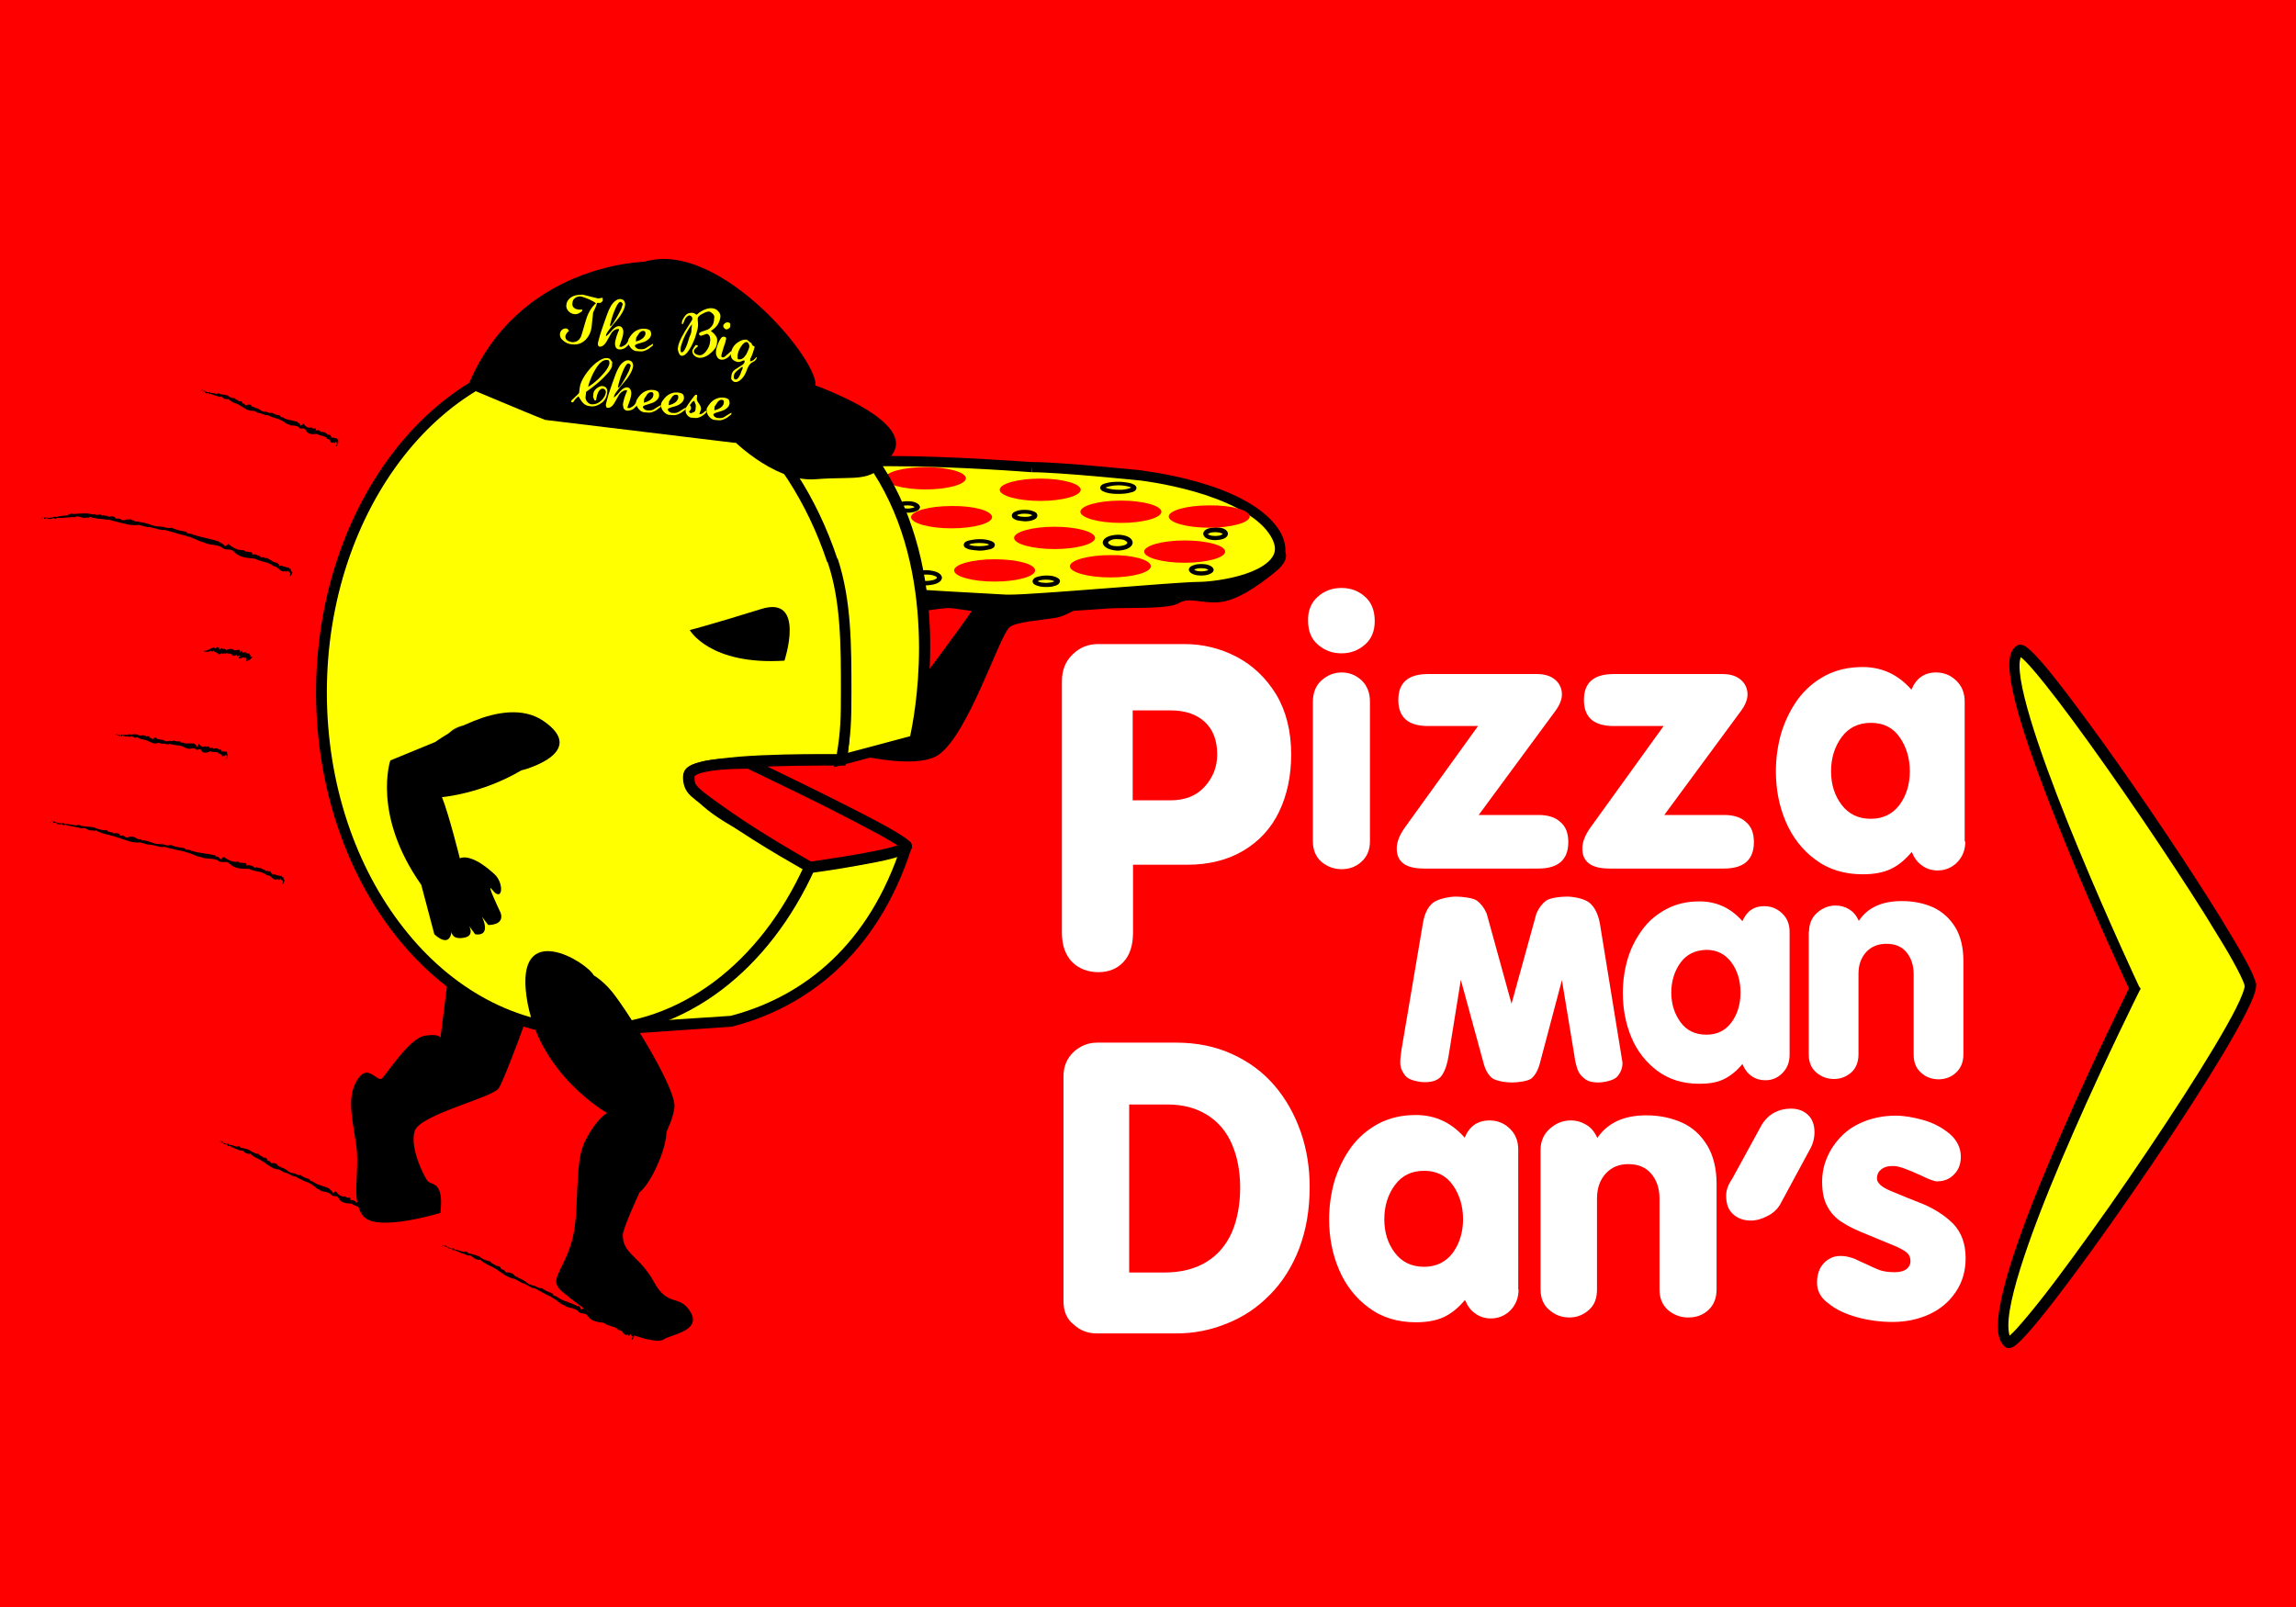<?xml version="1.0" encoding="utf-8"?>
<!-- Generator: Adobe Illustrator 21.0.0, SVG Export Plug-In . SVG Version: 6.00 Build 0)  -->
<svg version="1.1" id="Layer_1" xmlns="http://www.w3.org/2000/svg" xmlns:xlink="http://www.w3.org/1999/xlink" x="0px" y="0px"
	 viewBox="0 0 720 504" style="enable-background:new 0 0 720 504;" xml:space="preserve">
<style type="text/css">
	.st0{fill:#FF0000;}
	.st1{fill:#FFFFFF;}
	.st2{fill:#FFFF00;}
	.st3{fill:#211F1F;}
	.st4{fill:#E6292D;}
	.st5{fill:none;stroke:#211F1F;stroke-width:1.268;}
</style>
<rect x="-0.8" y="-1.2" class="st0" width="721.5" height="506.3"/>
<g>
	<path class="st1" d="M413.3,187.1c2-1.8,4.5-2.7,7.4-2.7c2.8,0,5.3,0.9,7.3,2.7c2.1,1.8,3.1,4.4,3.1,7.7c0,3.1-1,5.6-3.1,7.4
		c-2.1,1.8-4.5,2.7-7.3,2.7c-2.9,0-5.3-0.9-7.4-2.7c-2.1-1.8-3.1-4.3-3.1-7.5C410.1,191.5,411.2,188.9,413.3,187.1 M411.7,220.2
		c0-2.9,0.9-5.2,2.7-6.8c1.8-1.6,3.9-2.5,6.3-2.5c2.4,0,4.4,0.8,6.2,2.4c1.8,1.7,2.7,3.9,2.7,6.8v43.7c0,2.8-0.9,4.9-2.7,6.5
		c-1.8,1.6-3.8,2.3-6.2,2.3c-2.4,0-4.5-0.8-6.3-2.3c-1.8-1.6-2.7-3.7-2.7-6.5V220.2z"/>
	<path class="st1" d="M463.5,227.7h-15.7c-6.2,0-9.3-2.7-9.3-8.2c0-5.4,3.1-8.1,9.3-8.1h34.2c2.4,0,4.3,0.6,5.7,1.8
		c1.4,1.2,2.1,2.8,2.1,4.6c0,1.6-0.7,3.3-2,5.1l-24.1,32.7h18.8c2.9,0,5.2,0.7,6.8,2.2c1.7,1.4,2.5,3.5,2.5,6.3
		c0,5.5-3.1,8.3-9.4,8.3h-35.9c-5.7,0-8.5-2.1-8.5-6.3c0-1.9,0.8-4.1,2.5-6.5L463.5,227.7z"/>
	<path class="st1" d="M521.7,227.7H506c-6.2,0-9.3-2.7-9.3-8.2c0-5.4,3.1-8.1,9.3-8.1h34.2c2.4,0,4.3,0.6,5.7,1.8
		c1.4,1.2,2.1,2.8,2.1,4.6c0,1.6-0.7,3.3-2,5.1l-24.1,32.7h18.8c2.9,0,5.2,0.7,6.8,2.2c1.7,1.4,2.5,3.5,2.5,6.3
		c0,5.5-3.1,8.3-9.4,8.3h-35.9c-5.7,0-8.5-2.1-8.5-6.3c0-1.9,0.8-4.1,2.5-6.5L521.7,227.7z"/>
	<path class="st1" d="M616.3,263.9c0,2.7-0.9,4.9-2.6,6.6c-1.7,1.7-3.8,2.5-6.1,2.5c-1.8,0-3.4-0.5-4.8-1.5c-1.5-1-2.5-2.4-3.3-4.3
		c-2.1,2.5-4.3,4.3-6.7,5.4c-2.4,1.1-5.3,1.6-8.7,1.6c-5.7,0-10.7-1.5-14.8-4.6c-4.1-3-7.2-7-9.3-11.9c-2.1-4.9-3.1-10.2-3.1-15.8
		c0-4.2,0.6-8.2,1.7-12.1c1.2-3.8,2.9-7.3,5.2-10.5c2.3-3.1,5.2-5.6,8.6-7.4c3.4-1.8,7.3-2.7,11.7-2.7c6.1,0,11.2,2.4,15.3,7.1
		c1.5-3.6,4.1-5.4,7.7-5.4c2.4,0,4.5,0.8,6.3,2.5c1.8,1.7,2.7,3.9,2.7,6.6V263.9z M577.5,231.2c-2.2,3-3.3,6.6-3.3,10.7
		c0,4.1,1.1,7.6,3.3,10.5c2.2,2.9,5.2,4.4,9.2,4.4c3.8,0,6.8-1.5,9-4.4c2.1-2.9,3.2-6.4,3.2-10.5c0-4.1-1.1-7.7-3.2-10.7
		c-2.1-3-5.1-4.5-9-4.5C582.8,226.7,579.7,228.2,577.5,231.2"/>
	<path class="st1" d="M561.2,330.8c0,2.4-0.8,4.3-2.3,5.8c-1.5,1.5-3.3,2.2-5.3,2.2c-1.6,0-3-0.4-4.3-1.3c-1.3-0.9-2.2-2.1-2.9-3.8
		c-1.8,2.2-3.8,3.8-5.9,4.8c-2.1,1-4.6,1.4-7.6,1.4c-5.1,0-9.4-1.3-13.1-4c-3.6-2.7-6.4-6.2-8.2-10.5c-1.8-4.3-2.7-9-2.7-13.9
		c0-3.7,0.5-7.3,1.5-10.7c1-3.4,2.6-6.5,4.6-9.2c2-2.8,4.6-4.9,7.6-6.5c3-1.6,6.5-2.4,10.3-2.4c5.4,0,9.9,2.1,13.5,6.2
		c1.4-3.2,3.6-4.7,6.8-4.7c2.1,0,4,0.7,5.6,2.2c1.6,1.5,2.4,3.4,2.4,5.9V330.8z M527,301.9c-1.9,2.6-2.9,5.8-2.9,9.4
		c0,3.6,1,6.7,2.9,9.3c1.9,2.6,4.6,3.9,8.1,3.9c3.4,0,6-1.3,7.9-3.9c1.9-2.6,2.8-5.7,2.8-9.3c0-3.6-0.9-6.8-2.8-9.4
		c-1.9-2.6-4.5-4-7.9-4C531.6,298,528.9,299.3,527,301.9"/>
	<path class="st1" d="M567.3,292.2c0-2.4,0.8-4.4,2.5-5.9c1.7-1.5,3.6-2.3,5.8-2.3c1.6,0,3,0.4,4.3,1.2c1.3,0.8,2.3,2,3,3.6
		c2.8-4.2,7.3-6.2,13.5-6.2c3.7,0,7,0.7,9.9,2c2.9,1.4,5.2,3.5,6.9,6.3c1.7,2.8,2.5,6.4,2.5,10.6v29.2c0,2.4-0.8,4.3-2.3,5.7
		c-1.5,1.4-3.4,2.1-5.5,2.1c-2.1,0-4-0.7-5.5-2.1c-1.6-1.4-2.3-3.3-2.3-5.7v-25.2c0-2.8-0.8-5.1-2.3-6.9c-1.5-1.8-3.6-2.6-6.3-2.6
		c-2.6,0-4.7,0.9-6.3,2.6c-1.6,1.8-2.4,4-2.4,6.8v25.2c0,2.4-0.7,4.3-2.2,5.7c-1.6,1.4-3.4,2.1-5.5,2.1c-2.1,0-4-0.7-5.6-2.1
		c-1.6-1.4-2.3-3.3-2.3-5.7V292.2z"/>
	<path class="st1" d="M476.2,404.4c0,2.7-0.9,4.9-2.6,6.6c-1.7,1.7-3.8,2.5-6.1,2.5c-1.8,0-3.4-0.5-4.8-1.5c-1.5-1-2.5-2.4-3.3-4.3
		c-2.1,2.5-4.3,4.3-6.7,5.4c-2.4,1.1-5.3,1.6-8.7,1.6c-5.7,0-10.7-1.5-14.8-4.6c-4.1-3-7.2-7-9.3-11.9c-2.1-4.9-3.1-10.2-3.1-15.8
		c0-4.2,0.6-8.2,1.7-12.1c1.2-3.8,2.9-7.3,5.2-10.5c2.3-3.1,5.2-5.6,8.6-7.4c3.4-1.8,7.3-2.7,11.7-2.7c6.1,0,11.2,2.4,15.3,7.1
		c1.5-3.6,4.1-5.4,7.8-5.4c2.4,0,4.5,0.8,6.3,2.5c1.8,1.7,2.7,3.9,2.7,6.6V404.4z M437.4,371.7c-2.2,3-3.3,6.6-3.3,10.7
		c0,4.1,1.1,7.6,3.3,10.5c2.2,2.9,5.2,4.4,9.2,4.4c3.8,0,6.8-1.5,9-4.4c2.1-2.9,3.2-6.5,3.2-10.5c0-4.1-1.1-7.7-3.2-10.7
		c-2.1-3-5.1-4.5-9-4.5C442.6,367.2,439.6,368.7,437.4,371.7"/>
	<path class="st1" d="M483.1,360.7c0-2.8,1-5,2.9-6.7c1.9-1.7,4.1-2.6,6.6-2.6c1.8,0,3.4,0.5,4.9,1.4c1.5,0.9,2.6,2.3,3.4,4.1
		c3.2-4.7,8.3-7.1,15.3-7.1c4.2,0,7.9,0.8,11.3,2.3c3.3,1.5,5.9,3.9,7.9,7.2c1.9,3.2,2.9,7.2,2.9,12v33.1c0,2.8-0.9,4.9-2.6,6.5
		c-1.8,1.6-3.8,2.3-6.3,2.3c-2.4,0-4.5-0.8-6.3-2.3c-1.8-1.6-2.7-3.7-2.7-6.5v-28.5c0-3.2-0.9-5.8-2.6-7.8c-1.7-2-4.1-3-7.2-3
		c-2.9,0-5.3,1-7.1,3c-1.8,2-2.7,4.6-2.7,7.8v28.5c0,2.8-0.8,4.9-2.5,6.4c-1.8,1.6-3.8,2.4-6.2,2.4c-2.4,0-4.5-0.8-6.3-2.4
		c-1.8-1.5-2.7-3.7-2.7-6.4V360.7z"/>
	<path class="st1" d="M558.2,377.8c-0.9,1.5-2.3,2.8-4,3.6c-1.7,0.9-3.4,1.4-5.2,1.4c-2.2,0-4.1-0.7-5.5-2c-1.5-1.3-2.2-3.2-2.2-5.8
		c0-1.7,0.6-3.4,1.9-5.3l9.3-17c0.9-1.5,2.2-2.8,3.8-3.7c1.7-0.9,3.4-1.3,5.3-1.3c2.1,0,3.9,0.6,5.3,1.9c1.4,1.3,2.1,3.1,2.1,5.5
		c0,1.9-0.5,3.8-1.5,5.5L558.2,377.8z"/>
	<path class="st1" d="M569.8,402.3c0-2.5,0.7-4.6,2.1-6.1c1.4-1.5,3.2-2.3,5.2-2.3c1.2,0,2.5,0.2,3.6,0.6c0.5,0.1,1.4,0.5,2.8,1.2
		c1.4,0.6,2.7,1.2,3.7,1.7c1.1,0.5,1.9,0.8,2.4,1c1.3,0.4,2.8,0.6,4.6,0.6c1.7,0,2.9-0.4,3.7-1c0.8-0.7,1.2-1.5,1.2-2.4
		c0-1.2-0.4-2.1-1.2-2.8c-0.8-0.7-2.7-1.7-5.8-2.9c-1.9-0.8-3.8-1.6-5.8-2.4c-2-0.8-3.6-1.5-4.9-2.1c-1.3-0.6-2.5-1.3-3.8-2.1
		c-2-1.3-3.5-2.9-4.6-5c-1.1-2-1.6-4.6-1.6-7.7c0-2.6,0.5-5.2,1.6-7.7c1.1-2.5,2.6-4.7,4.6-6.7c2-2,4.4-3.5,7.3-4.6
		c2.9-1.1,6.1-1.7,9.6-1.7c2.6,0,5.5,0.5,8.7,1.4c3.2,0.9,5.9,2.4,8.2,4.3c2.3,2,3.5,4.4,3.5,7.2c0,2.2-0.7,4.1-2.1,5.5
		c-1.4,1.5-3.2,2.2-5.4,2.2c-0.8,0-2.5-0.6-4.9-1.8c-4.3-2-7.2-3-8.5-3h-0.7c-1.3,0-2.4,0.3-3.3,1c-0.9,0.7-1.4,1.6-1.4,2.9
		c0,1.4,1.4,2.7,4.3,3.9c2.9,1.2,6.2,2.6,10.1,4.1c3.8,1.6,7,3.7,9.6,6.3c2.5,2.7,3.8,6.2,3.8,10.7c0,4-1,7.5-3.1,10.6
		c-2,3-4.8,5.4-8.3,7c-3.5,1.6-7.3,2.4-11.5,2.4c-3.8,0-7.6-0.5-11.2-1.5c-3.6-1-6.6-2.4-8.9-4.3C571,407.1,569.8,404.9,569.8,402.3
		"/>
	<path class="st1" d="M333,292.5v-78.8c0-3.5,1.1-6.3,3.4-8.5c2.3-2.2,4.9-3.2,7.9-3.2h27.1c5.8,0,11.2,1.3,16.4,4
		c5.1,2.7,9.2,6.6,12.4,11.8c3.1,5.2,4.7,11.5,4.7,18.8c0,6.8-1.3,12.8-3.8,18c-2.5,5.2-6.3,9.3-11.2,12.2
		c-4.9,2.9-10.8,4.4-17.5,4.4h-17.1v21.3c0,4-1,7.1-3,9.2c-1.9,2.1-4.6,3.2-7.9,3.2c-3.3,0-6.1-1.1-8.2-3.2
		C334.1,299.5,333,296.5,333,292.5 M355.2,222.8V251h11.9c4.5,0,8.1-1.4,10.7-4.3c2.6-2.9,3.9-6.2,3.9-10.1c0-4.4-1.3-7.8-3.9-10.2
		c-2.6-2.4-6.2-3.6-10.7-3.6H355.2z"/>
	<path class="st1" d="M333.5,408.1v-70.6c0-3.1,1.1-5.6,3.2-7.6c2.1-1.9,4.6-2.9,7.3-2.9h24.8c6.5,0,12.4,1.2,17.6,3.6
		c5.3,2.4,9.7,5.7,13.3,9.9c3.6,4.2,6.3,9.1,8.2,14.5c1.9,5.5,2.8,11.2,2.8,17.3c0,7.1-1.1,13.5-3.3,19.3
		c-2.2,5.7-5.3,10.6-9.2,14.5c-3.9,4-8.4,7-13.5,9c-5.1,2.1-10.4,3.1-15.9,3.1h-24.8c-2.8,0-5.3-0.9-7.3-2.8
		C334.6,413.8,333.5,411.3,333.5,408.1 M354.1,346.3v52.8H365c5.3,0,9.7-1.1,13.3-3.3c3.6-2.2,6.2-5.3,8-9.3c1.7-4,2.6-8.7,2.6-14
		c0-5.2-0.9-9.8-2.6-13.7c-1.7-3.9-4.3-7-7.7-9.1c-3.5-2.2-7.6-3.3-12.5-3.3H354.1z"/>
	<path class="st2" d="M669.4,310c0,0-50.4,100.7-39.8,110.9c3.6,3.4,77.3-102.6,76-112.2c-1.4-9.6-68.2-107.7-72.4-104.9
		C622.8,210.8,669.4,310,669.4,310"/>
	<path d="M628.5,422.2c-1.6-1.6-2-3.8-2-6.4l0,0c0.1-12.4,10.4-38.6,20.8-62.3l0,0c9.2-21,18.4-39.6,20.3-43.5l0,0
		c-1.8-3.8-10.2-21.9-18.5-42.1l0,0c-9.4-22.9-18.9-48-19-59.3l0,0c0-2.5,0.4-4.7,2.2-6l0,0c0.5-0.4,1-0.4,1.3-0.4l0,0
		c1.1,0.1,1.6,0.5,2.2,1l0,0c0.6,0.5,1.3,1.1,2.1,1.9l0,0c1.5,1.6,3.5,3.8,5.7,6.6l0,0c4.5,5.6,10.2,13.3,16.4,21.9l0,0
		c12.4,17.3,26.6,38.5,36.2,54l0,0c6.4,10.5,10.7,17.8,11.3,21.1l0,0c0,0.2,0,0.3,0,0.4l0,0c-0.1,2-1.1,4.4-2.9,8l0,0
		c-1.7,3.5-4.2,7.9-7.2,13l0,0c-6,10-14.1,22.6-22.6,35.1l0,0c-17,25.1-35.4,50.1-41.9,56l0,0c-1,0.8-1.4,1.4-2.9,1.6l0,0
		c0,0,0,0,0,0l0,0C629.4,422.8,628.9,422.6,628.5,422.2L628.5,422.2z M671.3,310.1l-0.4,0.7c0,0-10.3,20.6-20.6,44.1l0,0
		c-10.3,23.4-20.6,50-20.5,60.9l0,0c0,1.4,0.2,2.4,0.4,3.1l0,0c0.6-0.5,1.4-1.3,2.3-2.3l0,0c1.9-2.1,4.5-5.2,7.5-9l0,0
		c6-7.6,13.6-18.1,21.6-29.4l0,0c15.8-22.6,32.8-48.6,39.5-61.8l0,0c1.9-3.7,2.9-6.6,2.8-7.2l0,0c0-0.1,0-0.1,0,0l0,0
		c-0.1-1.2-3.3-7.6-8.3-15.6l0,0c-4.9-8.2-11.6-18.5-18.8-29.3l0,0c-14.3-21.4-30.7-44.4-39.2-54.2l0,0c-1.6-1.9-3.1-3.4-3.9-4l0,0
		c-0.2,0.5-0.4,1.4-0.4,2.6l0,0c-0.1,9.8,9.3,35.4,18.7,58l0,0c9.4,22.7,18.8,42.7,18.8,42.7l0,0l-1.5,0.7l1.5-0.7L671.3,310.1
		L671.3,310.1z"/>
	<path d="M341.5,188.6c0,0-6.4,4.4-10.1,5.1c-4.5,0.8-13.1,1.3-14.9,3.1c-3.4,3.4-12.7,33-22,39.8c-9.3,6.8-42.3-4.2-42.3-4.2
		l3.4-24.5c0,0,22,3.4,30.4,9.3c0,0,15.2-20.3,18.6-25.4c3.4-5.1-7.6-5.9-7.6-5.9L341.5,188.6z"/>
	<polygon class="st3" points="138.5,390.8 138.5,390.9 138.7,390.7 	"/>
	<path class="st3" d="M139.2,390.6l0-0.2l-0.6,0.5C138.7,391.3,139.2,390.3,139.2,390.6"/>
	<path class="st3" d="M139.3,390.7c0.1,0.2,0.2-0.1,0.3-0.2C139.4,390.7,139.4,390.3,139.3,390.7"/>
	<path class="st3" d="M149.1,394.9L149.1,394.9L149.1,394.9z"/>
	<path d="M152.1,395.2l0.1-0.2c-0.7,0.2-1-0.5-1.6-0.6l0.1-0.1c-1.2-0.7-2.6-0.9-3.9-1.3l0.1-0.1c-0.1,0.1-0.2,0.2-0.3,0.1l0.1-0.1
		c-0.1-0.5-0.9-0.1-0.9-0.5c-0.1,0-0.2,0.2-0.2,0.3c-1-0.3-2.2-0.7-3.3-0.9l0.1-0.3c-1.1,0.3-1.9-0.4-2.8-0.9
		c-0.1,0.2,0,0.2-0.1,0.4c0.2,0.3,0.7-0.2,0.8,0.2l-0.1,0.1c0.1,0.2,0.2-0.4,0.3-0.1c0,0.2-0.1,0.2-0.1,0.2c0.4,0.1,0.8,0.4,1.3,0.2
		c-0.1,0.4,0.4,0.2,0.4,0.6c0.2-0.1,0.3,0,0.4-0.2c1.3,0.8,2.9,1.1,4.3,1.8c1-0.4,1.4,0.8,2.3,1l0,0.1c0.3,0,0.7,0.1,1,0.3l0.4-0.2
		c1.5,1.5,3.6,2,5.3,3.2c2,1.3,3.6,2.7,6,3l-0.1,0.1c0.7,0.2,1.1,0.7,1.7,0.9l0,0.1c1.7,0.2,2.8,1.7,4.4,1.8
		c1.6,0.9,3.4,1.9,5.2,2.7l-0.1,0.1c1.5,0.5,2.4,1.9,3.9,2.4c1.2,1,3.3,0.8,4.5,1.9c0.5,1.1,2.4,0.4,2.9,1.4c1.2,1.9,3.2,2,5.2,2.3
		c1.4,1.2,3.4,0.9,4.7,2.3c1-0.2,1.3,1.3,2.2,1.5l0-0.2c0.1,0.6,1-0.4,0.8,0.4l0,0c0,0.5,0.7-0.8,0.6-0.3l0.1-0.2
		c0.2,0-0.1,0.2,0.1,0.4c0.1,0,0.2-0.3,0.2-0.2c-0.3,0.8,0.5,0,0.2,0.9c-0.1,0,0,0.4-0.3,0.5c0,0.1,0.4,0.2,0.5-0.2
		c0.2-0.4,0.5-0.7,0.4-1.1l-0.2,0.3c0.1-0.3,0-0.2,0.1-0.4c-0.2-0.1-0.1-0.6-0.2-0.8l0,0c-0.3,0.3-0.4,0-0.4-0.1l0-0.2
		c0.1-0.4-0.6,0.5-0.2,0c-0.6-0.1-1.2-0.3-1.7-0.6c-0.2,0.2-0.4-0.2-0.5,0.3c0.1-0.5-0.3-0.8-0.5-0.9l0.1-0.1c0-0.8-0.6,0.4-0.6-0.5
		c-0.3,0.5-0.4-0.4-0.9,0.2l0.1-0.3c-0.5-0.2-1-0.7-1.4-0.9c-0.6,0.3-0.8-0.6-1.4-0.1c-0.2-0.3-0.5-0.7-1-0.7l0.1-0.1
		c-0.4-0.2-1-0.4-1.4-0.1c0.2-0.7-0.1-0.6-0.1-0.9c-0.4,0.1-0.9-0.2-1.5-0.2c0.1-0.3-0.4,0-0.2-0.5c-1.6,0.2-2.9-0.8-3.8-2l0,0
		c-0.3,0.1-0.7,0.5-1,0.7l0.1-0.1c-0.3,0-0.3-0.6-0.5-0.6l0.1-0.1c-0.3,0.1-0.3-0.6-0.7-0.4l0-0.1L181,410c0.1-0.1,0.2-0.3,0.3-0.2
		c-1.8-1.2-4.2-1.5-6.1-2.7l0.1-0.1l-0.5,0l0.1-0.1c-0.4-0.5-1.1-0.4-1.5-0.7c0-0.1,0.2-0.1,0.2-0.3c-0.5,0.2-0.3-0.8-0.9-0.1
		l0.2-0.3c-1.1-0.3-2.1-0.9-3-1.5c-1.2,0.2-1.8-0.9-2.9-0.8l0.1-0.1c-1.4-0.1-2.2-1.3-3.4-1.8c-0.4-0.3-0.9-0.3-1.3-0.6l0.1-0.2
		c-1.2,0.2-1.4-1.5-2.6-1.2l0.2-0.2c-0.3,0.3-0.4-0.4-0.7,0.2l-0.1-0.3c-1,0.5-0.8-0.9-1.8-0.8l0.1-0.1c-0.2,0-0.5,0-0.6-0.2
		l0.1-0.1c-0.3-0.9-1.3-0.6-1.9-1l0.2-0.2c-0.5,0.2-0.9-0.4-1.3-0.5l0.1-0.1l-0.3,0.1l0.1-0.3C153.3,395.4,152.7,395.4,152.1,395.2"
		/>
	<path class="st3" d="M146.8,392.9L146.8,392.9L146.8,392.9z"/>
	<polygon points="63,122.6 62.9,122.6 63.1,122.4 	"/>
	<path d="M63.5,122.2l0-0.2l-0.5,0.6C63,123,63.6,121.9,63.5,122.2"/>
	<path d="M63.5,122.3c0,0.2,0.2-0.1,0.2-0.2C63.7,122.3,63.7,122,63.5,122.3"/>
	<path d="M70.4,125L70.4,125L70.4,125z"/>
	<path d="M72.6,124.8l0.1-0.2c-0.5,0.3-0.7-0.3-1.1-0.3l0.1-0.1c-0.9-0.5-1.8-0.4-2.8-0.6l0.1-0.1c-0.1,0.1-0.2,0.2-0.2,0.2l0.1-0.1
		c0-0.5-0.7,0-0.6-0.3c-0.1,0-0.2,0.2-0.2,0.3c-0.7-0.2-1.5-0.4-2.3-0.4l0.1-0.3c-0.9,0.4-1.4-0.1-2-0.5c-0.1,0.2,0,0.2-0.2,0.4
		c0.1,0.3,0.5-0.3,0.6,0.1l-0.1,0.2c0.1,0.2,0.2-0.4,0.2-0.1c0,0.2-0.1,0.2-0.1,0.2c0.3,0.1,0.5,0.3,1,0c-0.1,0.4,0.3,0.1,0.3,0.5
		c0.1-0.1,0.2,0,0.3-0.3c0.9,0.6,2,0.7,3,1.1c0.8-0.5,1,0.6,1.6,0.6l0,0.1c0.3-0.1,0.5-0.1,0.7,0.1l0.3-0.2c1,1.1,2.5,1.3,3.8,2.1
		c1.4,0.8,2.5,1.9,4.4,1.6l-0.1,0.1c0.5,0,0.8,0.4,1.2,0.5l0,0.1c1.2-0.1,2,0.9,3.2,0.7c1.1,0.6,2.5,1,3.8,1.4l-0.1,0.1
		c1.1,0.1,1.7,1.2,2.8,1.4c0.9,0.7,2.4,0.1,3.2,0.9c0.3,0.9,1.8-0.1,2.1,0.8c0.8,1.6,2.2,1.4,3.7,1.3c1,0.8,2.5,0.4,3.2,1.6
		c0.7-0.3,0.8,1.1,1.4,1.2l0.1-0.2c0,0.6,0.8-0.5,0.6,0.3l0,0c-0.1,0.4,0.6-0.8,0.5-0.3l0.1-0.2c0.2,0-0.1,0.2,0,0.3
		c0,0,0.2-0.3,0.2-0.2c-0.3,0.8,0.4,0,0,0.8c-0.1,0,0,0.4-0.3,0.5c0,0.1,0.2,0.2,0.4-0.2c0.2-0.4,0.4-0.7,0.4-1.1l-0.1,0.3
		c0.1-0.3,0-0.2,0.1-0.4c-0.2-0.1,0-0.5-0.1-0.8l0,0c-0.2,0.3-0.3,0.1-0.3,0l0-0.2c0.1-0.4-0.5,0.6-0.2,0c-0.4,0-0.8-0.2-1.2-0.3
		c-0.1,0.2-0.3-0.1-0.4,0.3c0.1-0.5-0.1-0.8-0.3-0.8l0.1-0.1c0.1-0.7-0.5,0.5-0.4-0.4c-0.3,0.5-0.3-0.3-0.7,0.3l0.1-0.3
		c-0.4-0.2-0.7-0.5-1-0.7c-0.5,0.4-0.5-0.5-1,0.1c-0.1-0.2-0.3-0.6-0.7-0.5l0.1-0.1c-0.3-0.1-0.7-0.2-1.1,0.1c0.2-0.7,0-0.6,0-0.8
		c-0.3,0.2-0.7,0-1.1,0.1c0.1-0.3-0.3,0-0.1-0.4c-1.2,0.5-2.1-0.3-2.7-1.2l0,0c-0.2,0.2-0.6,0.6-0.8,0.9l0.1-0.1
		c-0.2,0-0.2-0.5-0.4-0.5l0.1-0.1c-0.2,0.1-0.2-0.5-0.5-0.2l0-0.1l-0.2,0.1c0.1-0.1,0.2-0.3,0.2-0.3c-1.3-0.7-3.1-0.6-4.4-1.3
		l0.1-0.1l-0.4,0.1l0.1-0.1c-0.3-0.4-0.8-0.1-1.1-0.4l0.1-0.3c-0.4,0.3-0.2-0.7-0.7,0.1l0.1-0.3c-0.8,0-1.5-0.4-2.2-0.8
		c-0.9,0.5-1.3-0.5-2.1-0.2l0.1-0.1c-1,0.2-1.6-0.7-2.5-1c-0.3-0.2-0.6-0.1-1-0.3l0.1-0.2c-0.9,0.4-1-1.1-1.9-0.6l0.1-0.2
		c-0.3,0.3-0.3-0.3-0.5,0.4l0-0.2c-0.8,0.7-0.6-0.7-1.3-0.4l0.1-0.1c-0.2,0.1-0.4,0.1-0.4-0.1l0.1-0.1c-0.2-0.8-0.9-0.3-1.3-0.5
		l0.2-0.3c-0.4,0.2-0.6-0.2-1-0.2l0.1-0.1l-0.2,0.1l0.1-0.3C73.4,124.8,73,124.9,72.6,124.8"/>
	<path d="M68.8,123.5L68.8,123.5L68.8,123.5z"/>
	<path class="st3" d="M105.8,137.7L105.8,137.7L105.8,137.7z"/>
	<polygon points="12.7,162.8 12.7,162.9 12.8,162.6 	"/>
	<path d="M13.3,162.2l0-0.2l-0.3,0.7C13.1,163.2,13.2,162,13.3,162.2"/>
	<path d="M13.4,162.3c0.2,0.2,0.2-0.2,0.2-0.3C13.6,162.3,13.4,162,13.4,162.3"/>
	<path d="M26.5,162.3L26.5,162.3L26.5,162.3z"/>
	<path d="M30,161.5l0.1-0.3c-0.7,0.4-1.4-0.1-2.1,0l0.1-0.1c-1.7-0.2-3.3,0-5.1,0.1l0.1-0.1c-0.1,0.1-0.2,0.3-0.3,0.2l0.1-0.1
		c-0.3-0.4-1.1,0.3-1.3,0c-0.1,0-0.2,0.2-0.1,0.4c-1.3,0.1-2.8,0.2-4.1,0.6l-0.1-0.3c-1.1,0.7-2.3,0.5-3.5,0.4c0,0.2,0.1,0.2,0,0.4
		c0.4,0.2,0.7-0.5,1-0.1l0,0.2c0.3,0.1,0-0.4,0.3-0.2c0.1,0.1,0,0.2,0,0.2c0.5-0.1,1.1,0.1,1.6-0.4c0.1,0.4,0.6,0,0.8,0.4
		c0.1-0.2,0.3-0.1,0.3-0.4c1.9,0.2,3.8-0.3,5.7-0.2c0.9-0.7,2,0.3,3,0.2l0,0.1c0.4-0.2,0.9-0.2,1.3-0.1l0.4-0.3
		c2.4,0.9,5,0.5,7.5,1.3c2.8,0.7,5.2,1.6,8.1,1.2l-0.1,0.1c0.8,0.1,1.5,0.5,2.3,0.5l0,0.1c2-0.1,3.8,1.1,5.7,0.9
		c2.2,0.6,4.6,1.4,6.9,1.9l0,0.1c1.9,0.3,3.4,1.5,5.3,1.9c1.7,1,4,0.5,5.7,1.6c0.9,1.1,2.9,0.2,3.7,1.3c1.8,1.9,4.2,2,6.6,2.2
		c1.9,1.1,4.3,0.9,5.9,2.4c1.1-0.1,1.7,1.3,2.8,1.6l0-0.2c0.2,0.7,1.1-0.4,1,0.4l-0.1,0c0.1,0.5,0.8-0.8,0.7-0.2l0.1-0.2
		c0.3,0-0.1,0.2,0.1,0.4c0.1,0,0.2-0.3,0.3-0.2c-0.3,0.8,0.6,0,0.3,0.9c-0.1,0,0.1,0.4-0.3,0.5c0,0.1,0.5,0.2,0.6-0.2
		c0.2-0.4,0.5-0.7,0.3-1.1l-0.2,0.3c0-0.3,0-0.2,0-0.4c-0.3-0.2-0.2-0.6-0.3-0.9l0,0c-0.3,0.3-0.4,0-0.5-0.1l0-0.2
		c0.1-0.4-0.6,0.5-0.3,0c-0.7-0.1-1.4-0.4-2.1-0.6c-0.2,0.2-0.5-0.2-0.5,0.3c0-0.6-0.5-0.9-0.7-0.9l0.1-0.1
		c-0.1-0.8-0.7,0.4-0.7-0.5c-0.3,0.5-0.6-0.4-1,0.1l0.1-0.3c-0.6-0.3-1.3-0.7-1.8-1c-0.6,0.3-1.1-0.6-1.7-0.1
		c-0.3-0.3-0.7-0.7-1.3-0.7l0.1-0.1c-0.5-0.2-1.2-0.4-1.7-0.1c0.1-0.7-0.2-0.6-0.3-0.9c-0.5,0.2-1.1-0.2-1.8-0.1
		c0-0.3-0.5,0-0.4-0.5c-1.8,0.3-3.6-0.7-5-1.9l0,0c-0.3,0.2-0.7,0.6-1,0.8l0.1-0.1c-0.3,0-0.5-0.5-0.8-0.6l0.1-0.1
		c-0.3,0.1-0.5-0.5-0.9-0.3l0-0.1l-0.3,0.1c0.1-0.1,0.1-0.3,0.2-0.3c-2.5-1-5.3-1.3-8-2.2l0.1-0.1l-0.6,0.1l0.1-0.1
		c-0.6-0.4-1.4-0.3-2-0.5c0-0.1,0.2-0.2,0.1-0.3c-0.6,0.2-0.6-0.7-1.1,0l0.1-0.3c-1.4-0.1-2.7-0.6-4-1.1c-1.3,0.4-2.4-0.5-3.7-0.3
		l0-0.1c-1.6,0.1-3.1-0.8-4.7-1.1c-0.6-0.2-1.1-0.2-1.8-0.3l0-0.2c-1.3,0.5-2.2-1.1-3.5-0.5l0.1-0.2c-0.3,0.4-0.7-0.3-0.7,0.4
		l-0.2-0.2c-0.9,0.7-1.4-0.7-2.4-0.3l0.1-0.1c-0.3,0.1-0.6,0.1-0.8-0.1l0.1-0.1c-0.7-0.8-1.7-0.2-2.5-0.4l0.1-0.3
		c-0.5,0.3-1.2-0.2-1.7,0l0.1-0.1l-0.3,0.2l0-0.3C31.4,161.3,30.7,161.5,30,161.5"/>
	<path d="M22.9,161.2L22.9,161.2L22.9,161.2z"/>
	<path class="st3" d="M91.2,178.4L91.2,178.4L91.2,178.4z"/>
	<polygon points="69.8,204.6 69.8,204.6 69.9,204.4 	"/>
	<path d="M70,204.1l0-0.2l-0.2,0.7C69.8,204.9,70.1,203.8,70,204.1"/>
	<path d="M70,204.1c0,0.2,0.1-0.1,0.1-0.3C70,204.1,70.1,203.8,70,204.1"/>
	<path d="M71.6,204.4L71.6,204.4L71.6,204.4z"/>
	<path d="M67.5,203.4l0.1-0.3c-0.3,0.4-0.2-0.1-0.5,0.1l0-0.1c-0.3-0.1-0.7,0.2-1.1,0.4l0.1-0.1c-0.1,0.1-0.1,0.2-0.1,0.2l0.1-0.1
		c0.1-0.4-0.3,0.2-0.2-0.1c0,0-0.1,0.2-0.2,0.3c-0.3,0.1-0.6,0.1-0.9,0.4l0.1-0.3c-0.5,0.6-0.6,0.3-0.8,0.2l-0.1,0.4
		c0,0.2,0.3-0.4,0.2-0.1l-0.1,0.2c0,0.1,0.2-0.4,0.1-0.2c0,0.1-0.1,0.2-0.1,0.2c0.1-0.1,0.2,0.1,0.4-0.3c-0.1,0.4,0.1,0,0,0.4
		c0.1-0.1,0.1-0.1,0.2-0.3c0.3,0.3,0.7,0,1.1,0c0.5-0.7,0.3,0.2,0.6,0l0,0.1c0.1-0.2,0.3-0.2,0.3-0.1l0.2-0.3
		c0.2,0.7,0.8,0.4,1.1,0.7c0.4,0.3,0.6,0.9,1.5,0.1l-0.1,0.1c0.2-0.1,0.2,0.2,0.4,0.1l0,0.1c0.7-0.5,0.6,0.2,1.3-0.3
		c0.3,0.2,0.8,0.3,1.3,0.2l-0.1,0.1c0.5-0.2,0.3,0.6,0.8,0.5c0.1,0.4,1.3-0.5,1.3,0c-0.4,0.7,1.1-0.5,0.7,0.2
		c-0.6,1.1,0.3,0.7,1.3,0.3c0,0.5,1.2-0.2,0.8,0.6c0.6-0.3-0.3,0.7,0,0.6l0.2-0.1c-0.5,0.5,0.9-0.5,0.1,0.1l0,0
		c-0.4,0.3,1-0.7,0.6-0.3l0.2-0.2c0.1,0-0.2,0.2-0.3,0.3c0,0,0.4-0.3,0.3-0.2c-0.8,0.6,0.3-0.1-0.7,0.6c0,0-0.3,0.3-0.6,0.4
		c-0.1,0.1,0,0.1,0.4-0.2l1.1-0.9l-0.3,0.2c0.3-0.2,0.1-0.1,0.4-0.3c0-0.1,0.4-0.4,0.6-0.6l0,0c-0.4,0.3-0.2,0.1-0.2,0l0.2-0.1
		c0.3-0.3-0.8,0.5-0.1,0c-0.3,0.1-0.4,0-0.5-0.1c-0.2,0.2-0.1-0.1-0.5,0.3c0.5-0.4,0.5-0.6,0.4-0.6l0.1-0.1c0.6-0.6-0.7,0.4,0-0.2
		c-0.6,0.5,0.1-0.2-0.6,0.3l0.3-0.3l-0.1-0.4c-0.5,0.4,0-0.3-0.7,0.2c0.1-0.2,0.2-0.4-0.1-0.2l0.1-0.1c-0.1,0-0.3,0-0.7,0.3
		c0.6-0.6,0.4-0.5,0.5-0.7c-0.3,0.2-0.4,0.1-0.7,0.3c0.2-0.3-0.2,0.1,0.2-0.3c-1,0.6-1,0.2-0.8-0.5l0,0c-0.2,0.2-0.7,0.6-1,0.9
		l0.1-0.1c-0.1,0,0.2-0.4,0.1-0.3l0.1-0.1c-0.2,0.1,0.2-0.4-0.2-0.1l0.1-0.1l-0.2,0.1c0.1-0.1,0.3-0.3,0.3-0.3
		c-0.4-0.3-1.4,0.2-1.8,0l0.1-0.1l-0.3,0.2l0.1-0.1c0.1-0.3-0.4,0.1-0.4,0l0.2-0.3c-0.4,0.3,0.2-0.5-0.4,0.2l0.2-0.3
		c-0.4,0.2-0.7,0.1-0.8-0.1c-0.7,0.6-0.5-0.1-1,0.4l0.1-0.1c-0.6,0.4-0.5-0.2-0.9-0.2c-0.1-0.1-0.3,0.1-0.4,0.1l0.1-0.2
		c-0.6,0.6-0.1-0.7-0.7,0l0.1-0.2c-0.2,0.4-0.1-0.2-0.4,0.5l0.1-0.2c-0.6,0.8-0.1-0.5-0.5,0.1l0.1-0.2c-0.1,0.1-0.2,0.2-0.2,0
		l0.1-0.1c0.2-0.6-0.3,0-0.5-0.1l0.2-0.3c-0.2,0.3-0.2,0-0.4,0.1l0.1-0.1l-0.1,0.2l0.1-0.3C67.9,203.2,67.7,203.4,67.5,203.4"/>
	<path d="M71.4,203.5L71.4,203.5L71.4,203.5z"/>
	<path class="st3" d="M80.1,206.2L80.1,206.2L80.1,206.2z"/>
	<polygon points="36,230.6 36,230.7 36.1,230.5 	"/>
	<path d="M36.4,230.2l0-0.2l-0.3,0.6C36.1,231.1,36.4,229.9,36.4,230.2"/>
	<path d="M36.5,230.3c0,0.2,0.1-0.1,0.2-0.2C36.6,230.3,36.5,229.9,36.5,230.3"/>
	<path d="M42.2,231.4L42.2,231.4L42.2,231.4z"/>
	<path d="M43.9,230.7l0.1-0.2c-0.4,0.4-0.6-0.1-0.9,0l0-0.1c-0.7-0.3-1.5,0-2.3,0l0.1-0.1c-0.1,0.1-0.1,0.2-0.2,0.2l0.1-0.1
		c-0.1-0.5-0.5,0.2-0.5-0.2c-0.1,0-0.1,0.2-0.1,0.3c-0.6,0-1.2-0.1-1.9,0.1l0-0.3c-0.7,0.6-1.1,0.2-1.6-0.1c-0.1,0.2,0,0.2-0.1,0.4
		c0.1,0.3,0.4-0.4,0.5,0l-0.1,0.2c0.1,0.1,0.1-0.4,0.2-0.2c0,0.1-0.1,0.2,0,0.2c0.3,0,0.5,0.2,0.8-0.2c0,0.4,0.2,0.1,0.2,0.4
		c0.1-0.1,0.1-0.1,0.2-0.3c0.8,0.4,1.7,0.2,2.5,0.4c0.6-0.6,0.8,0.3,1.3,0.2l0,0.1c0.2-0.1,0.4-0.2,0.6,0l0.2-0.3
		c0.9,0.9,2.1,0.7,3.2,1.2c1.2,0.5,2.2,1.3,3.6,0.6l-0.1,0.1c0.4-0.1,0.6,0.3,1,0.2l0,0.1c1-0.4,1.7,0.5,2.6,0
		c0.9,0.3,2,0.5,3.1,0.5l0,0.1c0.9-0.1,1.5,0.8,2.3,0.8c0.8,0.5,1.9-0.4,2.6,0.2c0.4,0.8,1.4-0.5,1.7,0.3c0.7,1.3,1.9,0.9,3,0.4
		c0.8,0.6,2-0.2,2.7,0.8c0.5-0.4,0.7,0.8,1.2,0.8l0-0.2c0,0.6,0.6-0.7,0.5,0.2l0,0c0,0.4,0.4-0.9,0.4-0.4l0.1-0.2c0.1,0,0,0.2,0,0.3
		c0,0,0.1-0.4,0.1-0.2c-0.2,0.8,0.3-0.1,0.1,0.8c-0.1,0,0,0.4-0.2,0.5c0,0.1,0.2,0.1,0.3-0.3c0.1-0.4,0.3-0.8,0.2-1.1l-0.1,0.3
		c0-0.3,0-0.2,0-0.4c-0.1-0.1-0.1-0.5-0.1-0.7l0,0c-0.2,0.3-0.2,0.1-0.2,0l0-0.2c0-0.4-0.3,0.6-0.1,0.1c-0.3,0.1-0.7,0-1-0.1
		c-0.1,0.2-0.2-0.1-0.3,0.4c0-0.5-0.2-0.7-0.3-0.7l0-0.1c0-0.7-0.4,0.6-0.3-0.3c-0.2,0.6-0.3-0.3-0.5,0.4l0.1-0.3
		c-0.3-0.1-0.6-0.4-0.8-0.4c-0.3,0.4-0.5-0.3-0.8,0.3c-0.1-0.2-0.3-0.5-0.6-0.3l0-0.1c-0.3,0-0.6-0.1-0.8,0.3
		c0.1-0.7-0.1-0.6-0.1-0.8c-0.2,0.3-0.5,0.1-0.8,0.3c0-0.3-0.2,0.1-0.1-0.4c-0.9,0.7-1.7,0.2-2.2-0.6l0,0c-0.2,0.2-0.4,0.7-0.6,1
		l0-0.1c-0.2,0-0.2-0.4-0.3-0.4l0.1-0.1c-0.2,0.2-0.2-0.4-0.4-0.1l0-0.1l-0.1,0.1c0-0.1,0.1-0.4,0.1-0.3c-1.1-0.4-2.5,0.1-3.6-0.3
		l0.1-0.1l-0.3,0.2l0.1-0.1c-0.2-0.3-0.6,0-0.9-0.1l0.1-0.3c-0.3,0.3-0.2-0.6-0.5,0.2l0.1-0.3c-0.7,0.1-1.2,0-1.8-0.3
		c-0.7,0.6-1.1-0.2-1.7,0.3l0-0.1c-0.8,0.4-1.4-0.4-2.1-0.4c-0.3-0.1-0.5,0-0.8-0.1l0-0.2c-0.6,0.6-0.9-0.9-1.5-0.2l0.1-0.2
		c-0.2,0.4-0.3-0.2-0.4,0.5l0-0.2c-0.5,0.8-0.5-0.6-1.1-0.1l0.1-0.2c-0.1,0.1-0.3,0.2-0.3,0l0.1-0.1c-0.2-0.7-0.7-0.1-1.1-0.2
		l0.1-0.3c-0.3,0.3-0.5-0.1-0.8,0l0-0.1l-0.2,0.2l0.1-0.3C44.5,230.6,44.2,230.8,43.9,230.7"/>
	<path d="M40.8,230.3L40.8,230.3L40.8,230.3z"/>
	<path d="M71.3,236L71.3,236L71.3,236z"/>
	<polygon points="15.6,257.9 15.7,258 15.8,257.8 	"/>
	<path d="M16.4,257.5l0-0.2l-0.5,0.6C15.9,258.3,16.3,257.2,16.4,257.5"/>
	<path d="M16.5,257.6c0.1,0.2,0.2-0.1,0.3-0.2C16.6,257.6,16.5,257.2,16.5,257.6"/>
	<path d="M28.4,260.5L28.4,260.5L28.4,260.5z"/>
	<path d="M31.8,260.3l0.1-0.2c-0.7,0.3-1.2-0.3-1.9-0.3l0.1-0.1c-1.5-0.5-3.1-0.4-4.7-0.7l0.1-0.1c-0.1,0.1-0.2,0.2-0.3,0.2l0.1-0.1
		c-0.2-0.5-1,0-1.1-0.4c-0.1,0-0.2,0.2-0.2,0.3c-1.2-0.2-2.5-0.5-3.9-0.5l0-0.3c-1.2,0.4-2.3-0.2-3.3-0.5c-0.1,0.2,0.1,0.2-0.1,0.4
		c0.3,0.3,0.8-0.3,1,0.1l-0.1,0.2c0.2,0.2,0.2-0.4,0.3-0.1c0.1,0.2-0.1,0.2,0,0.2c0.5,0.1,1,0.3,1.5,0c0,0.4,0.5,0.2,0.6,0.5
		c0.2-0.1,0.3,0,0.4-0.3c1.6,0.6,3.5,0.7,5.2,1.2c1-0.5,1.8,0.6,2.8,0.6l0,0.1c0.4-0.1,0.8-0.1,1.2,0.1l0.4-0.2
		c2.1,1.2,4.5,1.4,6.7,2.2c2.6,0.8,4.7,1.9,7.5,1.6l-0.1,0.1c0.8,0,1.4,0.5,2.1,0.5l0,0.1c1.9-0.2,3.5,1,5.4,0.7
		c2,0.6,4.3,1.1,6.4,1.5l0,0.1c1.8,0.2,3.2,1.4,5,1.6c1.6,0.8,3.8,0.2,5.4,1.1c0.9,1,2.7-0.1,3.5,0.9c1.7,1.7,3.9,1.7,6.2,1.7
		c1.8,1,4,0.6,5.6,2c1-0.2,1.6,1.2,2.6,1.4l0-0.2c0.2,0.6,1-0.5,1,0.4l0,0c0,0.4,0.8-0.8,0.7-0.3l0.1-0.2c0.2,0-0.1,0.2,0.1,0.4
		c0.1,0,0.2-0.3,0.2-0.2c-0.3,0.8,0.6,0,0.3,0.9c-0.1,0,0.1,0.4-0.3,0.5c0,0.1,0.4,0.2,0.5-0.2c0.2-0.4,0.4-0.7,0.3-1.1l-0.1,0.3
		c0-0.3,0-0.2,0-0.4c-0.3-0.1-0.2-0.6-0.3-0.8l0,0c-0.3,0.3-0.4,0-0.5-0.1l0-0.2c0.1-0.4-0.6,0.6-0.3,0c-0.7,0-1.4-0.3-2-0.5
		c-0.2,0.2-0.5-0.2-0.5,0.3c0-0.5-0.5-0.8-0.7-0.9l0.1-0.1c-0.1-0.8-0.6,0.4-0.7-0.4c-0.2,0.5-0.6-0.4-1,0.2l0.1-0.3
		c-0.6-0.2-1.2-0.6-1.7-0.8c-0.6,0.3-1-0.6-1.6,0c-0.3-0.2-0.7-0.7-1.2-0.6l0.1-0.1c-0.5-0.1-1.1-0.3-1.6,0c0.1-0.7-0.2-0.6-0.4-0.9
		c-0.4,0.2-1.1-0.1-1.7,0c0-0.3-0.5,0-0.4-0.4c-1.7,0.4-3.3-0.5-4.7-1.5l0,0c-0.3,0.2-0.6,0.6-0.9,0.9l0.1-0.1
		c-0.3,0-0.4-0.5-0.7-0.5l0.1-0.1c-0.3,0.1-0.4-0.5-0.9-0.2l0-0.1l-0.2,0.1c0-0.1,0.1-0.4,0.2-0.3c-2.4-0.8-5.1-0.7-7.5-1.5l0.1-0.1
		l-0.5,0.1l0.1-0.1c-0.5-0.4-1.3-0.2-1.9-0.4c0-0.1,0.1-0.2,0.1-0.3c-0.5,0.3-0.6-0.7-1,0.1l0.1-0.3c-1.3-0.1-2.6-0.4-3.8-0.9
		c-1.2,0.5-2.2-0.5-3.4-0.2l0-0.1c-1.5,0.2-2.9-0.8-4.3-1c-0.6-0.2-1-0.1-1.6-0.3l0-0.2c-1.2,0.4-2-1.2-3.2-0.7l0.1-0.2
		c-0.3,0.3-0.6-0.3-0.7,0.4l-0.1-0.2c-0.9,0.7-1.2-0.7-2.2-0.4l0.1-0.1c-0.3,0.1-0.6,0.1-0.7-0.1l0.1-0.1c-0.6-0.8-1.6-0.3-2.3-0.5
		l0.2-0.3c-0.5,0.3-1.1-0.2-1.6-0.2l0.1-0.1l-0.3,0.1l0.1-0.3C33,260.3,32.4,260.4,31.8,260.3"/>
	<path d="M25.3,258.9L25.3,258.9L25.3,258.9z"/>
	<path class="st3" d="M88.8,275L88.8,275L88.8,275z"/>
	<polygon class="st3" points="68.6,358.1 68.6,358.2 68.8,358 	"/>
	<path class="st3" d="M69.2,357.8l0.1-0.2l-0.5,0.5C68.7,358.6,69.3,357.5,69.2,357.8"/>
	<path class="st3" d="M69.3,357.9c0,0.2,0.2-0.1,0.3-0.2C69.4,357.9,69.4,357.5,69.3,357.9"/>
	<path class="st3" d="M77.2,361.6L77.2,361.6L77.2,361.6z"/>
	<path d="M79.7,361.6l0.1-0.2c-0.6,0.2-0.8-0.4-1.3-0.4l0.1-0.1c-1-0.6-2.1-0.7-3.2-1l0.1-0.1c-0.1,0.1-0.2,0.2-0.3,0.1l0.1-0.1
		c0-0.5-0.8-0.1-0.7-0.4c-0.1,0-0.2,0.2-0.2,0.3c-0.8-0.3-1.7-0.6-2.7-0.7l0.1-0.3c-1,0.3-1.6-0.3-2.3-0.8c-0.1,0.2,0,0.2-0.2,0.4
		c0.1,0.3,0.6-0.2,0.7,0.2l-0.1,0.1c0.1,0.2,0.2-0.4,0.3-0.1c0,0.2-0.1,0.2-0.1,0.2c0.3,0.1,0.6,0.4,1.1,0.2
		c-0.1,0.4,0.3,0.2,0.3,0.6c0.2-0.1,0.2,0,0.4-0.2c1,0.7,2.3,1,3.5,1.6c0.9-0.4,1.1,0.7,1.9,0.8l0,0.1c0.3-0.1,0.6,0,0.8,0.2
		l0.4-0.2c1.2,1.3,2.9,1.7,4.3,2.7c1.6,1.1,2.8,2.3,4.9,2.3l-0.1,0.1c0.5,0.1,0.9,0.6,1.4,0.7l0,0.1c1.4,0,2.3,1.3,3.7,1.3
		c1.3,0.8,2.8,1.5,4.3,2l-0.1,0.1c1.3,0.3,2,1.6,3.2,2c1,0.9,2.7,0.5,3.7,1.5c0.4,1,2,0.1,2.3,1.1c0.9,1.7,2.5,1.7,4.2,1.8
		c1.1,1,2.8,0.7,3.7,2.1c0.8-0.2,0.9,1.2,1.7,1.4l0.1-0.2c0,0.6,0.9-0.5,0.6,0.4l0,0c-0.1,0.4,0.7-0.8,0.6-0.3l0.1-0.2
		c0.2,0-0.1,0.2,0,0.4c0.1,0,0.2-0.3,0.2-0.2c-0.3,0.8,0.5,0,0,0.9c-0.1,0,0,0.4-0.3,0.5c0,0.1,0.3,0.2,0.4-0.2
		c0.2-0.4,0.5-0.7,0.5-1.1l-0.2,0.3c0.1-0.3,0-0.2,0.1-0.4c-0.2-0.1,0-0.6-0.1-0.8l0,0c-0.3,0.3-0.3,0-0.4-0.1l0-0.2
		c0.1-0.4-0.5,0.5-0.2,0c-0.5-0.1-0.9-0.3-1.4-0.5c-0.2,0.2-0.3-0.2-0.4,0.3c0.1-0.5-0.2-0.8-0.3-0.9l0.1-0.1
		c0.1-0.7-0.6,0.4-0.4-0.4c-0.3,0.5-0.3-0.4-0.8,0.2l0.1-0.3c-0.4-0.2-0.8-0.6-1.1-0.8c-0.5,0.3-0.6-0.6-1.2-0.1
		c-0.1-0.2-0.3-0.7-0.8-0.6l0.1-0.1c-0.4-0.1-0.8-0.3-1.2,0c0.2-0.7,0-0.6,0-0.9c-0.4,0.2-0.8-0.1-1.2,0c0.1-0.3-0.3,0-0.2-0.4
		c-1.3,0.3-2.4-0.5-3.1-1.7l0,0c-0.2,0.2-0.7,0.6-0.9,0.8l0.1-0.1c-0.2,0-0.2-0.5-0.4-0.5l0.1-0.1c-0.3,0.1-0.2-0.5-0.6-0.3l0-0.1
		l-0.2,0.1c0.1-0.1,0.2-0.3,0.2-0.3c-1.5-1-3.5-1.1-5-2.1l0.1-0.1l-0.4,0.1l0.1-0.1c-0.3-0.4-0.9-0.3-1.2-0.5c0-0.1,0.2-0.2,0.1-0.3
		c-0.5,0.2-0.2-0.7-0.8,0l0.2-0.3c-0.9-0.2-1.7-0.6-2.5-1.2c-1,0.3-1.5-0.7-2.4-0.5l0.1-0.1c-1.2,0-1.8-1-2.8-1.4
		c-0.4-0.3-0.7-0.2-1.1-0.4l0.1-0.2c-1,0.3-1.1-1.3-2.1-1l0.2-0.2c-0.3,0.3-0.3-0.3-0.6,0.3l0-0.3c-0.9,0.6-0.6-0.8-1.5-0.6l0.1-0.1
		c-0.2,0-0.4,0-0.5-0.2l0.1-0.1c-0.2-0.8-1-0.5-1.5-0.8l0.2-0.2c-0.4,0.2-0.7-0.3-1.1-0.4l0.1-0.1l-0.3,0.1l0.1-0.3
		C80.6,361.8,80.1,361.8,79.7,361.6"/>
	<path class="st3" d="M75.3,359.8L75.3,359.8L75.3,359.8z"/>
	<path class="st3" d="M117.5,379.9L117.5,379.9L117.5,379.9z"/>
	<path d="M209.8,160.9c0,0-11.8,6.2,1.2,14.1c13.1,7.9,13.9,7.9,17.6,8.9c3.7,1,11.4,4.6,15.9,3.9c4.5-0.7,18,0,27.8,3.3
		c9.8,3.3,21.7-1,26.6-0.3c4.9,0.7,15.5,2.3,19.6,2c4.1-0.3,23.7-1.6,29.8-2c6.1-0.3,18,0.3,21.3-1.6c3.3-2,6.5,0,12.3-0.3
		c5.7-0.3,12.3-4.9,18-9.5c5.7-4.6,2.5-7.2,2.5-7.2L209.8,160.9z"/>
	<path class="st2" d="M323.4,146.5c0,0-55.6-4.6-75.6,0.3c-20,4.9-20,1.6-24.9,5.9c-4.9,4.3-13.5,2-13.5,10.5
		c0,8.5,18.8,17.4,25.7,17.4c6.9,0,32.3,4.3,42.9,5.2c5,0.5,31.5,2,37.6,2.3c6.1,0.3,52.3-3.9,60.1-3.9c7.8,0,33.1-3.9,23.7-17.7
		c-9.4-13.8-41.7-17.4-41.7-17.4S332.3,146.5,323.4,146.5"/>
	<path d="M315.5,189.8c-6.2-0.3-32.5-1.8-37.7-2.3l0,0c-10.7-1-36.2-5.3-42.7-5.2l0,0c-4.1,0-10.5-2.3-16.3-5.7l0,0
		c-5.7-3.4-10.9-7.8-11.1-13.3l0,0c-0.1-4.9,3-7.5,6-8.4l0,0c3-1.1,6.1-1.6,8.1-3.3l0,0c2.6-2.3,4.7-2.9,7.7-3.1l0,0
		c3.1-0.3,8-0.7,17.9-3.2l0,0c7.3-1.8,18.6-2.3,30.4-2.3l0,0c21.5,0,44.4,1.9,45.6,1.9l0,0c9.3,0,34.4,2.6,34.4,2.6l0,0
		c0.1,0.2,32.4,3.3,42.9,18.1l0,0c1.6,2.3,2.3,4.5,2.4,6.6l0,0c-0.1,6-5.8,9.2-11.6,11.1l0,0c-5.9,1.9-12.4,2.7-15.9,2.7l0,0
		c-7.3,0-50.4,3.9-59.2,4l0,0C316.1,189.9,315.8,189.9,315.5,189.8L315.5,189.8z M278.2,184.2c4.9,0.5,31.4,2,37.5,2.3l0,0
		c0.2,0,0.4,0,0.8,0l0,0c8.5,0,51.5-3.9,59.2-4l0,0c3.1,0,9.4-0.7,14.8-2.5l0,0c5.5-1.8,9.4-4.7,9.3-7.9l0,0c0-1.2-0.5-2.8-1.8-4.7
		l0,0c-4.2-6.2-14.3-10.6-23.4-13.2l0,0c-9.1-2.6-17-3.5-17-3.5l0,0c0,0-25.4-2.6-34.1-2.6l0,0v-1.7l-0.1,1.7c0,0-23.5-1.9-45.4-1.9
		l0,0c-11.7,0-23,0.6-29.6,2.2l0,0c-10.1,2.5-15.3,2.9-18.4,3.2l0,0c-3.2,0.4-3.5,0.4-5.9,2.3l0,0c-3,2.5-6.6,3-9.1,4l0,0
		c-2.5,1.1-3.7,1.6-3.8,5.3l0,0c-0.2,3,4,7.3,9.4,10.4l0,0c5.3,3.2,11.8,5.3,14.6,5.3l0,0C242.4,178.9,267.6,183.2,278.2,184.2
		L278.2,184.2z"/>
	<path d="M285.2,181.2c0.2-1.7,2.6-2.3,5.1-2.4c2.5,0.1,4.9,0.7,5.1,2.4c-0.2,1.7-2.6,2.3-5.1,2.4
		C287.8,183.5,285.4,182.9,285.2,181.2 M293,181.8c0.7-0.3,0.8-0.5,0.8-0.6c0-0.1-0.1-0.4-0.8-0.6c-0.6-0.3-1.6-0.4-2.7-0.4
		c-1.1,0-2,0.2-2.7,0.4c-0.7,0.3-0.8,0.6-0.8,0.6c0,0.1,0.1,0.4,0.8,0.6c0.6,0.3,1.6,0.4,2.7,0.4C291.4,182.2,292.4,182,293,181.8"
		/>
	<path d="M303.9,172.3c-0.8-0.3-1.6-0.5-1.7-1.4c0.1-0.9,0.9-1.2,1.7-1.4c0.9-0.2,2-0.4,3.2-0.4c1.2,0,2.3,0.1,3.2,0.4
		c0.8,0.3,1.6,0.5,1.7,1.4c-0.1,0.9-0.9,1.2-1.7,1.4c-0.9,0.2-2,0.4-3.2,0.4C305.8,172.6,304.7,172.5,303.9,172.3 M304.4,171
		c0.6,0.2,1.6,0.3,2.6,0.3c0.9,0,1.8-0.1,2.4-0.2c0.4-0.1,0.6-0.2,0.8-0.3c-0.1-0.1-0.3-0.1-0.5-0.2c-0.6-0.2-1.6-0.3-2.6-0.3
		c-0.9,0-1.8,0.1-2.4,0.2c-0.4,0.1-0.6,0.2-0.8,0.3C304,170.9,304.2,171,304.4,171"/>
	<path d="M318.7,163.1c-0.7-0.3-1.4-0.6-1.4-1.4c0-0.8,0.8-1.2,1.4-1.4c0.7-0.3,1.6-0.4,2.6-0.4c1,0,1.9,0.1,2.6,0.4
		c0.7,0.2,1.4,0.6,1.4,1.4c0,0.8-0.8,1.2-1.4,1.4c-0.7,0.3-1.6,0.4-2.6,0.4C320.3,163.4,319.4,163.3,318.7,163.1 M323.7,161.6
		c-0.1-0.1-0.2-0.1-0.4-0.2c-0.5-0.2-1.2-0.3-2-0.3c-1.2,0-2.2,0.3-2.4,0.5c0.1,0.1,0.2,0.1,0.4,0.2c0.5,0.2,1.2,0.3,2,0.3
		C322.5,162.2,323.5,161.8,323.7,161.6"/>
	<path d="M282.1,160.4c-0.7-0.3-1.3-0.7-1.4-1.4c0-0.7,0.7-1.2,1.4-1.4c0.7-0.3,1.6-0.4,2.5-0.4c0.9,0,1.8,0.1,2.5,0.4
		c0.7,0.3,1.3,0.7,1.4,1.4c0,0.7-0.7,1.2-1.4,1.4c-0.7,0.3-1.6,0.4-2.5,0.4C283.7,160.8,282.8,160.7,282.1,160.4 M282.4,159
		L282.4,159L282.4,159c0.1,0.1,0.2,0.1,0.4,0.2c0.4,0.2,1.1,0.3,1.8,0.3c1.1,0,2.1-0.3,2.2-0.5l0,0l0,0c-0.1,0-0.2-0.1-0.4-0.2
		c-0.4-0.2-1.1-0.3-1.8-0.3h-0.1C283.4,158.5,282.5,158.8,282.4,159"/>
	<path d="M347,154.5c-0.9-0.3-1.9-0.6-2-1.5c0.1-1,1.1-1.3,2-1.5c1-0.3,2.3-0.4,3.7-0.4c1.4,0,2.7,0.2,3.7,0.4
		c0.9,0.3,1.9,0.6,2,1.5c-0.1,1-1,1.3-2,1.5c-1,0.3-2.3,0.4-3.7,0.4C349.3,154.9,348,154.8,347,154.5 M346.7,152.9
		c0.1,0.1,0.4,0.2,0.8,0.3c0.8,0.2,1.9,0.4,3.2,0.4c1.9,0.1,3.6-0.4,4-0.7c-0.1-0.1-0.4-0.2-0.8-0.3c-0.8-0.2-1.9-0.4-3.2-0.4
		C348.8,152.2,347.1,152.7,346.7,152.9L346.7,152.9z"/>
	<path d="M377.3,167.4c0.2-1.5,2-1.9,3.9-2c1.9,0,3.7,0.5,3.9,2c-0.2,1.5-2,1.9-3.9,2C379.3,169.4,377.5,168.9,377.3,167.4
		 M382.9,167.8c0.4-0.2,0.5-0.3,0.5-0.3c0,0,0-0.2-0.5-0.3c-0.4-0.2-1.1-0.3-1.8-0.3c-0.7,0-1.4,0.1-1.8,0.3
		c-0.4,0.2-0.5,0.3-0.5,0.3c0,0,0,0.2,0.5,0.3c0.4,0.2,1.1,0.3,1.8,0.3C381.9,168.1,382.5,168,382.9,167.8"/>
	<path d="M374.2,180.1c-0.7-0.3-1.3-0.7-1.4-1.4c0-0.7,0.7-1.2,1.4-1.4c0.7-0.3,1.6-0.4,2.5-0.4c1,0,1.8,0.1,2.5,0.4
		c0.7,0.3,1.3,0.7,1.4,1.4c0,0.7-0.7,1.1-1.4,1.4c-0.7,0.3-1.6,0.4-2.5,0.4C375.7,180.5,374.9,180.4,374.2,180.1 M374.5,178.7
		L374.5,178.7L374.5,178.7c0.1,0.1,0.2,0.1,0.4,0.2c0.4,0.2,1.1,0.3,1.8,0.3c1.1,0,2.1-0.3,2.2-0.5l0,0l0,0
		c-0.1-0.1-0.2-0.1-0.4-0.2c-0.4-0.2-1.1-0.3-1.8-0.3h-0.1C375.5,178.2,374.6,178.5,374.5,178.7"/>
	<path d="M345.8,170.2c0.1-1.7,2.4-2.4,4.7-2.5c2.3,0,4.6,0.8,4.7,2.5c-0.2,1.7-2.4,2.4-4.7,2.5C348.2,172.6,346,171.8,345.8,170.2
		 M348.2,169.5c-0.6,0.3-0.7,0.5-0.7,0.7c0,0.2,0.2,0.4,0.7,0.7c0.5,0.3,1.4,0.4,2.3,0.4c0.9,0,1.8-0.2,2.3-0.4
		c0.6-0.3,0.7-0.5,0.7-0.7c0-0.2-0.2-0.4-0.7-0.7c-0.5-0.3-1.4-0.4-2.3-0.4C349.6,169,348.7,169.2,348.2,169.5"/>
	<path d="M325.3,183.7c-0.7-0.2-1.5-0.6-1.5-1.4c0.1-0.8,0.8-1.2,1.5-1.4c0.8-0.2,1.7-0.4,2.8-0.4c1.1,0,2,0.1,2.8,0.4
		c0.7,0.3,1.5,0.6,1.5,1.4c-0.1,0.8-0.8,1.2-1.5,1.4c-0.8,0.3-1.7,0.4-2.8,0.4C327,184.1,326.1,184,325.3,183.7 M330,182.6
		c0.3-0.1,0.5-0.2,0.6-0.3c-0.1-0.1-0.2-0.1-0.5-0.2c-0.5-0.2-1.3-0.3-2.1-0.3c-0.8,0-1.4,0.1-1.9,0.2c-0.3,0.1-0.6,0.2-0.7,0.3
		c0.1,0.1,0.2,0.1,0.5,0.2c0.5,0.2,1.3,0.3,2.1,0.3C328.8,182.8,329.5,182.7,330,182.6"/>
	<path class="st0" d="M324.6,178.9c0,1.9-5.7,3.5-12.7,3.5c-7,0-12.7-1.6-12.7-3.5c0-1.9,5.7-3.5,12.7-3.5
		C318.9,175.4,324.6,176.9,324.6,178.9"/>
	<path class="st0" d="M360.9,177.6c0,1.9-5.7,3.5-12.7,3.5c-7,0-12.7-1.6-12.7-3.5c0-1.9,5.7-3.5,12.7-3.5
		C355.3,174,360.9,175.6,360.9,177.6"/>
	<path class="st0" d="M343.4,168.7c0,1.9-5.7,3.5-12.7,3.5c-7,0-12.7-1.6-12.7-3.5c0-1.9,5.7-3.5,12.7-3.5
		C337.7,165.2,343.4,166.8,343.4,168.7"/>
	<path class="st0" d="M364.2,160.5c0,1.9-5.7,3.5-12.7,3.5c-7,0-12.7-1.6-12.7-3.5c0-1.9,5.7-3.5,12.7-3.5
		C358.5,157,364.2,158.6,364.2,160.5"/>
	<path class="st0" d="M384.2,173c0,1.9-5.7,3.5-12.7,3.5c-7,0-12.7-1.6-12.7-3.5c0-1.9,5.7-3.5,12.7-3.5
		C378.6,169.5,384.2,171.1,384.2,173"/>
	<path class="st0" d="M391.9,162c0,1.9-5.7,3.5-12.7,3.5c-7,0-12.7-1.6-12.7-3.5c0-1.9,5.7-3.5,12.7-3.5
		C386.2,158.4,391.9,160,391.9,162"/>
	<path class="st0" d="M338.9,153.6c0,1.9-5.7,3.5-12.7,3.5c-7,0-12.7-1.6-12.7-3.5c0-1.9,5.7-3.5,12.7-3.5
		C333.2,150.1,338.9,151.7,338.9,153.6"/>
	<path class="st0" d="M311.1,162.2c0,1.9-5.7,3.5-12.7,3.5c-7,0-12.7-1.6-12.7-3.5c0-1.9,5.7-3.5,12.7-3.5
		C305.4,158.6,311.1,160.2,311.1,162.2"/>
	<path class="st0" d="M302.9,150c0,1.9-5.7,3.5-12.7,3.5c-7,0-12.7-1.6-12.7-3.5c0-1.9,5.7-3.5,12.7-3.5
		C297.3,146.5,302.9,148.1,302.9,150"/>
	<path class="st4" d="M247.4,156.6c0,1.9-5.7,3.5-12.7,3.5c-7,0-12.7-1.6-12.7-3.5c0-1.9,5.7-3.5,12.7-3.5
		C241.8,153.1,247.4,154.6,247.4,156.6"/>
	<path class="st4" d="M274,172c0,1.9-5.7,3.5-12.7,3.5c-7,0-12.7-1.6-12.7-3.5c0-1.9,5.7-3.5,12.7-3.5C268.3,168.5,274,170,274,172"
		/>
	<path class="st4" d="M240.1,167.7c0,1.9-5.7,3.5-12.7,3.5c-7,0-12.7-1.6-12.7-3.5c0-1.9,5.7-3.5,12.7-3.5
		C234.4,164.2,240.1,165.8,240.1,167.7"/>
	<path class="st4" d="M216.4,161.2c0,1.9-5.7,3.5-12.7,3.5c-7,0-12.7-1.6-12.7-3.5c0-1.9,5.7-3.5,12.7-3.5
		C210.7,157.6,216.4,159.2,216.4,161.2"/>
	<path d="M166.8,314.8c0,0-8.5,23.7-10.4,26.5c-1.8,2.9-24.5,8.2-26.3,13.3c-1.8,5,2.8,14.3,4,15.8c1.2,1.4,5.2-0.1,4,10
		c0,0-19.8,6.1-24.1,1.1c-4.3-5-0.9-13.7-2.4-23.1c-1.5-9.4-2.7-14.9,0.6-20c3.3-5,6.1,1.2,7.6-0.2c1.5-1.4,8.6-12.7,13.5-13.4
		c4.9-0.7,4.8,0.8,4.8,0.8l3.6-28.5L166.8,314.8z"/>
	<path class="st2" d="M286.8,232.3c0,0,22.9-93.4-57.5-118.4c-4.4-1.4-40.6-3.4-45.2-2.9c-19.1,2.1,11.3,4.6,25.1,10.3
		c38.6,16,50.8,63.2,50.8,63.2s7.5,38.2,3.7,53.9L286.8,232.3z"/>
	<path d="M262.1,238c0.7-3,1.1-7,1.1-11.5l0,0c0-17.5-4.7-41.6-4.7-41.6l0,0c0,0-0.7-2.9-2.4-7.5l0,0c-1.7-4.6-4.4-10.9-8.3-17.7
		l0,0c-7.8-13.6-20.2-29.1-39.1-36.9l0,0c-4.4-1.8-11-3.4-16.8-4.7l0,0c-5.9-1.3-11.1-2.3-13.5-3.4l0,0c-0.6-0.4-1.6-0.4-1.9-2.3
		l0,0c0.1-1.2,0.8-1.7,1.2-1.9l0,0c0.5-0.3,0.9-0.4,1.5-0.5l0,0c1.1-0.3,2.7-0.5,4.9-0.8l0,0c0.6-0.1,1.5-0.1,2.6-0.1l0,0
		c4.8,0,14.5,0.4,23.6,1l0,0c9.1,0.6,17.2,1.3,19.7,2l0,0c52.2,16.2,61.8,61,61.7,90.8l0,0c0,17.1-3,29.5-3.1,29.6l0,0l-0.2,1
		l-26.9,7.1L262.1,238L262.1,238z M190,114.3c6.5,1.4,14.3,3.1,19.9,5.4l0,0c39.6,16.5,51.7,64.2,51.8,64.5l0,0
		c0,0.1,4.8,24.3,4.8,42.3l0,0c0,3.5-0.2,6.7-0.6,9.6l0,0l19.5-5.2c0.7-3.2,2.8-13.9,2.8-27.8l0,0c-0.1-29.4-9.1-71.9-59.3-87.6l0,0
		c-1.4-0.5-10-1.3-18.9-1.9l0,0c-9-0.6-18.7-1-23.3-1l0,0c-1.1,0-1.9,0-2.2,0.1l0,0c-0.4,0-0.7,0.1-1.1,0.1l0,0
		C185.2,113.2,187.5,113.8,190,114.3L190,114.3z"/>
	<path class="st2" d="M184.2,323.3l45.2-3.1c21.8-5.6,44.2-21.4,55-55l-33.5,7.4C250.8,272.7,229.3,313.5,184.2,323.3"/>
	<path d="M182.5,323.6c-0.1-0.9,0.4-1.7,1.3-1.9l0,0c33.2-7.2,53.5-31.6,61.5-43.4l0,0c2.7-3.9,4-6.4,4-6.4l0,0
		c0.2-0.4,0.6-0.8,1.1-0.9l0,0l33.5-7.4c0.6-0.1,1.2,0.1,1.6,0.5l0,0c0.4,0.4,0.5,1.1,0.4,1.7l0,0C275,300,252,316.2,229.8,321.9
		l0,0l-0.3,0.1l-45.2,3.1l-0.1-1.7l0.1,1.7c0,0-0.1,0-0.1,0l0,0C183.3,325,182.6,324.4,182.5,323.6L182.5,323.6z M198.8,320.6
		l30.3-2c20.7-5.4,41.8-19.9,52.7-51l0,0l-29.8,6.6C249.2,279,232,307.6,198.8,320.6L198.8,320.6z"/>
	<path class="st2" d="M261,175.8c4.2,12.7,4.2,26.7,4.2,41.3c0,8.5-0.1,13.3-1.5,21.3c0,0-48.7-0.8-47.7,4.9
		c2.3,13.7,39.8,24.4,38,28.6c-13.9,30.8-39.5,51.4-69.8,51.4c-46.1,0-83.4-47.5-83.4-106.2c0-58.6,37.3-106.2,83.4-106.2
		C218.7,111,248.4,137.7,261,175.8"/>
	<path d="M99.1,217.2c0.1-59.3,37.8-107.8,85.1-107.9l0,0c35.5,0,65.6,27.4,78.4,66l0,0l-1.6,0.5l-1.6,0.5
		c-12.5-37.6-41.6-63.7-75.2-63.7l0,0c-22.4,0-42.8,11.6-57.6,30.5l0,0c-14.8,18.9-24.1,45.1-24.1,74l0,0c0,29,9.2,55.1,24.1,74l0,0
		c14.8,18.9,35.2,30.4,57.6,30.4l0,0c29.4,0,54.3-19.9,68-50l0,0c-0.2-0.2-0.4-0.4-0.7-0.6l0,0c-0.9-0.6-2.2-1.4-3.9-2.3l0,0
		c-3.3-1.8-7.9-3.9-12.5-6.4l0,0c-9.3-5-19.2-10.7-20.7-18.7l0,0c0-0.2,0-0.3,0-0.5l0,0c0.1-1.6,1.2-2.4,2.2-2.9l0,0
		c1-0.5,2.3-0.9,3.8-1.3l0,0c3-0.7,7.1-1.1,11.5-1.5l0,0c8.9-0.7,19.3-0.8,25.8-0.8l0,0c2,0,3.6,0,4.7,0l0,0
		c1.2-7,1.3-11.5,1.3-19.5l0,0c0-14.7,0-28.5-4.2-40.8l0,0l1.6-0.5l1.6-0.5c4.3,13.1,4.3,27.2,4.3,41.9l0,0c0,8.5-0.1,13.5-1.6,21.6
		l0,0l-0.3,1.4l-1.4,0c0,0-2.4,0-6.1,0l0,0c-9,0-25.9,0.3-34.9,1.8l0,0c-2.5,0.4-4.4,1.1-5,1.5l0,0c0.9,4.6,7.7,9.9,15.5,14.1l0,0
		c7.9,4.5,16.4,8,20.3,10.8l0,0c1,0.9,2.1,1.5,2.2,3.3l0,0c0,0.3-0.1,0.7-0.2,1l0,0c-14.1,31.2-40.2,52.4-71.3,52.4l0,0
		C136.9,324.9,99.2,276.4,99.1,217.2L99.1,217.2z"/>
	<path class="st0" d="M234.9,239.4c0,0,49.5,23.4,49.5,25.9c0,2.5-30.4,6.6-30.4,6.6s-14.5-8-25.6-15.8
		c-11.2-7.8-12.3-8.3-12.3-12.7C216,238.9,234.9,239.4,234.9,239.4"/>
	<path d="M253.1,273.4c0,0-14.5-8-25.8-15.9l0,0c-5.6-3.9-8.6-6-10.6-7.8l0,0c-2-1.8-2.6-4-2.5-6.3l0,0c0.1-2.1,1.7-3.1,3.1-3.7l0,0
		c1.5-0.6,3.3-1,5.3-1.3l0,0c3.9-0.6,8.2-0.6,10.6-0.6l0,0c1,0,1.7,0,1.7,0l0,0l0,1.7l0-1.7l0.7,0.2c0,0,10.9,5.2,22.4,10.9l0,0
		c11.6,5.8,23.7,11.9,26.8,14.6l0,0c0.4,0.5,0.9,0.5,1.2,2l0,0c-0.1,1.1-0.7,1.5-1,1.8l0,0c-0.4,0.3-0.8,0.5-1.3,0.7l0,0
		c-1,0.4-2.2,0.8-3.7,1.2l0,0c-2.9,0.8-6.7,1.5-10.6,2.2l0,0c-7.6,1.4-15.2,2.4-15.2,2.4l0,0c-0.1,0-0.2,0-0.2,0l0,0
		C253.7,273.6,253.4,273.5,253.1,273.4L253.1,273.4z M219.2,247.2c1.5,1.4,4.5,3.6,10.1,7.5l0,0c9.9,6.9,22.4,14,25,15.5l0,0
		c2.8-0.4,15.5-2.2,23.2-4l0,0c1.6-0.3,3-0.8,4-1.1l0,0c-0.1,0-0.1-0.1-0.2-0.1l0,0c-1.3-0.8-3.2-1.9-5.5-3.2l0,0
		c-4.6-2.5-10.8-5.7-16.9-8.8l0,0c-11.2-5.6-22.4-10.9-24.4-11.9l0,0c-0.3,0-0.7,0-1.2,0l0,0c-1.8,0-5,0.1-8.1,0.4l0,0
		c-3,0.3-6.1,0.9-7.1,1.7l0,0c-0.2,0.1-0.3,0.2-0.3,0.3l0,0C217.8,245.4,217.8,245.7,219.2,247.2L219.2,247.2z"/>
	<path d="M246,207.2c0,0,6.8-20.6-7.3-16.2c-16.4,5.1-22.4,6.6-22.4,6.6S222.5,208.7,246,207.2"/>
	<path d="M186.2,305.9c0,0,3.6,2,7,6.8c7.4,10.2,18,28.3,18.3,33.8c0.2,2.9-2.5,8.5-2.5,8.5c-0.1,5.9-5.1,16.4-8.4,18.9
		c0,0-5.3,11.3-5.3,13.5c0,5.9,5.4,6.6,9.8,14.7c4.4,8.1,8.1,3.6,11.5,9.5c3.4,5.9-6.5,7-8.5,8.5c-2,1.5-15.2-1.1-31.8-15
		c-4.4-3.7,0-5.9,2.9-15.4c2.9-9.6,0.5-24.8,4.4-32.1c3.9-7.4,6.8-8.5,6.8-8.5s-21.9-12.3-25.3-36.6
		C161.7,288.2,183.8,301.5,186.2,305.9"/>
	<path d="M251.6,119.4c0,0,36,11.7,28.3,23c-6.5,9.6-10.4,6.8-24.1,7.9c-13.7,1.1-27.6-13.9-27.6-13.9l-7.1-0.5
		C221.1,136,251.6,123.4,251.6,119.4"/>
	<path d="M202.4,82c0,0,34.3,34.3,28.1,56.9c0,0,22.4-10.5,25.1-17.4C258.2,114.7,226.1,75.2,202.4,82"/>
	<path d="M230.5,138.9l-59.5-7.2l-14.4-11c0,0,22.1-34.7,45.8-38.7C226.1,78.1,237.5,131,230.5,138.9"/>
	<path d="M171,131.7c0,0,7.7-35.9,31.4-49.6c0,0-40.1,0.3-55.9,39.5C146.5,121.5,165.7,129.7,171,131.7"/>
	<path class="st5" d="M140.3,240.5c4.4,14.2,22,1.1,20.3-6.2C158.9,227,134.6,222.4,140.3,240.5z"/>
	<path d="M170.4,226.1c-12.9-8.8-33.9,6.6-33.9,6.6l-14.1,5.8c0,0-5.8,17,9.7,39l4.1,15.5c0,0,4.6,4.6,5.4-0.7c0,0,0.1,2.7,4.3,1.7
		c2.9-0.7,1.2-3.6,1.2-3.6l1.9,2.6c0,0,5.1,1.2,2.2-5.4l1.9,2.5c0,0,5.2,0.2,3.9-3.8c0,0-4.9-10.2-2.6-7.2c3.2,4.1,3.8-2,0.7-4.9
		c-7.7-7.1-10.9-5-10.9-5s-3.4-13.7-5.6-19.2c0,0,12.4-1,24.9-8.4C163.5,241.7,185,236.1,170.4,226.1"/>
	<g>
		<path class="st2" d="M189,94.4c-0.4,0.4-0.6,0.6-0.8,0.6s-0.5,0-1,0c0,0.3-0.2,0.7-0.4,1.3c-0.3,0.6-0.5,1.1-0.8,1.7l-0.5,4.7
			c-0.2,1.5-0.8,2.7-1.8,3.8c-1.2,1.2-2.6,1.7-4.3,1.5c-1.1-0.1-2-0.5-2.7-1.1c-0.9-0.7-1.2-1.4-1.1-2.3c0.1-0.5,0.3-0.9,0.7-1.2
			c0.4-0.3,0.8-0.4,1.1-0.4c0.3,0,0.5,0.1,0.7,0.3c0.2,0.2,0.3,0.4,0.3,0.5c-0.3,0.2-0.5,0.5-0.7,0.7c-0.2,0.3-0.4,0.7-0.4,1.1
			c0,0.4,0.1,0.7,0.5,1.1c0.4,0.3,0.9,0.5,1.5,0.6c1.4,0.1,2.4-0.5,3-2c0.5-1.7,1-3.4,1.5-5.1c0.7-2.3,1.8-4,3.1-5.1
			c-0.2-0.2-0.9-0.6-2.1-1.2c-1.2-0.5-2-0.8-2.5-0.9c-0.6-0.1-1.2,0-1.7,0.3c-0.7,0.4-1,0.9-1.1,1.7c-0.1,0.7,0.1,1.3,0.6,1.6
			c0.3,0.3,0.8,0.4,1.4,0.5c0.3,0,0.5,0,0.7,0c0.2,0,0.3,0,0.4,0l0,0.4c-0.4,0.4-0.9,0.7-1.4,0.9c-0.4,0.1-0.8,0.2-1.2,0.1
			c-0.7-0.1-1.3-0.4-1.8-1c-0.5-0.6-0.7-1.2-0.6-1.9c0.1-1,0.6-1.7,1.4-2.3c0.6-0.4,1.3-0.7,2.3-0.8c0.4,0,0.9-0.1,1.4-0.1l4.8,1.2
			c0.3,0,0.6-0.1,0.8-0.1c0.3-0.1,0.5-0.1,0.7-0.1L189,94.4z"/>
		<path class="st2" d="M197.5,107.7c-0.8,0.9-1.4,1.4-1.8,1.6c-0.5,0.2-0.9,0.3-1.5,0.3c-0.6-0.1-1-0.3-1.2-0.9
			c-0.1-0.4-0.2-0.9-0.1-1.5c0-0.2,0.2-0.7,0.4-1.6c0.3-0.8,0.5-1.5,0.8-2l0-0.4c-0.9-0.1-1.7,0.3-2.4,1.3c-0.5,0.9-1.1,1.9-1.6,2.8
			c-0.6,1-1.4,1.5-2.1,1.4c-0.2,0-0.3-0.1-0.4-0.3c-0.1-0.2-0.1-0.4-0.1-0.7c0-0.1,0.1-0.6,0.3-1.3c0.3-1.1,0.6-2.2,1-3.3
			c0.5-1.4,1-3,1.7-4.8c0.3-0.8,0.6-1.5,0.9-2c0.4-0.8,0.9-1.4,1.4-1.8c0.6-0.5,1.2-0.8,1.9-0.7c0.5,0.1,0.9,0.3,1.1,0.7
			c0.2,0.4,0.3,0.8,0.2,1.3c-0.1,0.8-0.6,1.9-1.4,3.1c-0.3,0.5-1.2,1.6-2.6,3.2c-1,1.3-1.7,2.2-1.9,2.8l-0.1,0.6c0.3-0.2,1-0.8,2-2
			c0.8-0.9,1.6-1.3,2.3-1.2c0.5,0.1,0.8,0.4,1,0.9c0.2,0.5,0.2,1,0.1,1.6c0,0.3-0.2,0.8-0.3,1.3c-0.6,1.7-0.9,2.6-0.9,2.6l0.7,0.1
			c0.4-0.2,0.8-0.4,1.1-0.6c0.4-0.3,0.7-0.7,1-1.3l0.5,0.1L197.5,107.7z M195.3,95.4c0-0.1-0.1-0.2-0.2-0.4
			c-0.2-0.2-0.3-0.3-0.4-0.3c-0.5-0.1-1,0.5-1.6,1.8c-0.4,0.9-0.9,2.1-1.3,3.5c-0.2,0.6-0.3,1.3-0.5,1.9c0,0.3,0,0.4,0.1,0.4
			c0.1,0,0.5-0.3,1-1.1c0.4-0.6,0.8-1.3,1.2-2c0.3-0.5,0.7-1.3,1.2-2.3C195.1,95.9,195.3,95.5,195.3,95.4z"/>
		<path class="st2" d="M204.7,108.4c-0.5,0.4-1,0.8-1.3,1c-1,0.6-1.9,0.9-2.6,0.8l-1.4-0.1c-0.5-0.1-1.1-0.4-1.6-1
			c-0.6-0.7-0.9-1.5-0.8-2.3c0-0.4,0.3-0.8,0.7-1.4c0.5-0.7,1.1-1.3,1.8-1.7c0.9-0.5,1.8-0.7,2.8-0.6c0.8,0.1,1.3,0.3,1.6,0.6
			c0.2,0.3,0.3,0.7,0.3,1.2c-0.1,0.8-0.6,1.4-1.4,1.9c-0.4,0.3-1.2,0.6-2.4,0.9c-0.8,0.2-1.3,0.5-1.3,0.7c0,0.2,0.1,0.4,0.4,0.7
			c0.3,0.2,0.6,0.4,1,0.4c0.8,0.1,1.5,0,2-0.3c0.8-0.5,1.5-1,2.3-1.4L204.7,108.4z M202.4,104.7c0-0.3,0-0.5-0.1-0.7
			c-0.1-0.1-0.3-0.2-0.5-0.2c-0.5-0.1-0.9,0.2-1.3,0.6c-0.3,0.5-0.7,1-1,1.5l-0.1,1.2c0.6-0.2,1.1-0.3,1.4-0.5
			C201.7,106.1,202.3,105.5,202.4,104.7z"/>
		<path class="st2" d="M225.9,99.5c-0.1,0.8-0.4,1.6-0.9,2.4c-0.4,0.5-0.8,1-1.4,1.4c-0.2,0.2-0.4,0.3-0.7,0.5
			c0.7,0.5,1.2,1,1.5,1.5c0.4,0.4,0.5,0.9,0.5,1.5l-0.1,1.1c-0.1,0.9-0.8,1.9-2,2.9c-1.3,1.1-2.5,1.5-3.6,1.4
			c-0.6-0.1-1.1-0.3-1.5-0.7c-0.4-0.4-0.6-0.9-0.6-1.4c0-0.3,0.2-0.6,0.5-1.1c0.2-0.3,0.4-0.6,0.6-0.8l0.6,0.1l0,0.4
			c-0.7,0.5-1.1,0.9-1.2,1.4c0,0.3,0.1,0.6,0.4,0.8c0.3,0.3,0.7,0.4,1.2,0.5c0.8,0.1,1.5-0.3,2.2-1.2c0.7-0.9,1.2-1.9,1.3-3.2
			c0.1-0.5,0-1-0.1-1.4c-0.2-0.5-0.5-0.8-0.9-0.9c-0.1,0-0.5,0.1-1.2,0.4c-0.3,0.1-0.6,0.2-0.8,0.2c-0.1,0-0.2-0.1-0.3-0.2
			c-0.1-0.1-0.2-0.3-0.2-0.4c0-0.3,0.4-0.5,1.2-0.8c1-0.3,1.8-0.6,2.1-0.9c0.8-0.6,1.3-1.4,1.4-2.5l0.1-1.1c0-0.3-0.1-0.6-0.5-1
			c-0.4-0.4-0.7-0.6-1.1-0.7c-0.4,0-1,0.1-1.9,0.6c-1.1,0.5-1.6,1-1.7,1.5c0,0.2,0,0.4,0,0.6c0.1,0.7,0.1,1.3,0.1,1.8
			c-0.1,1.1-0.5,2.3-1,3.9c-0.6,1.5-1.2,2.8-1.9,3.8c-0.8,1.2-1.5,1.7-2.2,1.7c-0.4,0-0.8-0.4-1-1.1c-0.2-0.5-0.3-1-0.2-1.5
			c0.1-0.9,0.5-2,1.3-3.5c0.5-1,1.2-2.1,2.1-3.5c0.8-1.2,1.1-1.8,1.1-1.8c0-0.4,0-0.7-0.2-0.9c-0.2-0.2-0.4-0.3-0.7-0.4
			c-0.4,0.1-0.7,0.3-1,0.6c-0.4,0.5-0.7,1.2-1,2.1l-0.4,0l0.1-1c0.5-1,1-1.7,1.5-2.1c0.5-0.3,1-0.4,1.6-0.4c0.3,0,0.5,0.1,0.8,0.2
			c0.2,0.2,0.5,0.3,0.7,0.4c0.2-0.2,0.5-0.4,0.7-0.6c0.6-0.4,1.2-0.8,1.8-1c0.9-0.4,1.7-0.5,2.5-0.4c0.7,0.1,1.3,0.4,1.7,0.9
			C225.8,98.2,226,98.8,225.9,99.5z M216.8,103.9l0.2-2.2c-0.6,0.7-1.1,1.5-1.7,2.6c-0.5,0.9-0.9,1.8-1.2,2.6
			c-0.3,0.9-0.5,1.5-0.6,1.8l-0.1,1c0,0.2,0,0.3,0,0.4c0.1,0.3,0.2,0.4,0.4,0.4c0.4,0,0.8-0.5,1.3-1.6c0.4-0.8,0.7-1.9,1.1-3.2
			C216.7,104.7,216.8,104.1,216.8,103.9z"/>
		<path class="st2" d="M229.4,110.5c0,0.4-0.4,0.9-1,1.5c-0.8,0.6-1.5,0.9-2.3,0.8c-0.6-0.1-1-0.4-1.3-1c-0.2-0.4-0.3-0.8-0.3-1.2
			l0.1-1.1c0.3-0.9,0.5-1.6,0.7-2c0.6-1.4,1.1-2,1.7-1.9c0.3,0,0.5,0.1,0.6,0.2c0.1,0.1,0.1,0.3,0.1,0.5c0,0.2,0,0.3-0.1,0.4
			c0,0.2-0.2,1-0.7,2.3c-0.4,1.3-0.6,2.1-0.7,2.5c0,0.4,0.1,0.6,0.5,0.6c0.2,0,0.5-0.1,0.9-0.5c0.6-0.5,1.1-1,1.7-1.5
			c0,0,0.1,0.1,0.1,0.1C229.4,110.3,229.4,110.4,229.4,110.5z M229,102.3c0,0.3-0.2,0.6-0.6,0.8c-0.3,0.2-0.5,0.2-0.6,0.2
			c-0.3,0-0.5-0.2-0.7-0.4c-0.2-0.2-0.3-0.5-0.3-0.7c0-0.3,0.2-0.5,0.4-0.7c0.3-0.3,0.6-0.4,1-0.4c0.4,0,0.7,0.2,0.8,0.5
			C229,101.8,229,102,229,102.3z"/>
		<path class="st2" d="M237.4,112c-0.2,0.6-0.5,1.1-0.9,1.3c-0.7,0.4-1.1,0.6-1.1,0.7c-0.5,0.4-0.9,1.2-1.3,2.3
			c-0.4,1.1-0.9,1.9-1.6,2.6c-0.7,0.7-1.4,1-2,0.9c-0.3,0-0.6-0.2-0.9-0.5c-0.2-0.3-0.4-0.5-0.3-0.8l0.1-0.9
			c0.1-0.6,0.4-1.2,1.1-1.7c0.6-0.4,1.3-0.8,1.9-1.2c0.7-0.4,1-0.8,1.1-1.2c0-0.2,0-0.3-0.1-0.5c-0.4,0.1-0.7,0.2-1.1,0.4
			c-0.4,0.1-0.7,0.2-1,0.1c-0.6-0.1-1.2-0.4-1.6-0.8c-0.4-0.5-0.6-1.1-0.5-1.8c0.2-1.4,0.8-2.5,2-3.4c1-0.7,1.8-1,2.6-1
			c0.4,0,0.7,0.2,1,0.5c0.3,0.3,0.5,0.5,0.7,0.5c0.1,0,0.2,0.2,0.3,0.5c0.1,0.3,0.3,0.5,0.5,0.5c0.1,0,0.2,0.1,0.3,0.2
			c0,0.1,0.1,0.2,0,0.3c0,0.1-0.2,0.7-0.5,1.6c-0.4,1.1-0.6,1.7-0.8,1.8l-0.1,0.9c0.2,0,0.5,0,0.8-0.2c0.4-0.2,0.8-0.6,1.1-1
			L237.4,112z M232.9,115.5l0-0.4l-0.3,0c-0.5,0.4-1.1,0.9-1.6,1.3c-0.6,0.5-0.9,1.1-0.9,1.7c0,0.2,0,0.5,0.1,0.6
			c0.1,0.2,0.2,0.3,0.4,0.3c0.5,0.1,1-0.4,1.5-1.5C232.3,116.9,232.6,116.2,232.9,115.5z M235,108.6c0-0.2-0.1-0.5-0.2-0.8
			c-0.2-0.3-0.4-0.5-0.5-0.5c-0.7-0.1-1.3,0.4-2,1.5c-0.6,0.9-0.9,1.8-1,2.6c0,0.1,0,0.2,0,0.3c0,0.1,0,0.2,0,0.3c0,0.2,0,0.4,0,0.5
			c0.1,0.1,0.2,0.2,0.4,0.2c0.9,0.1,1.7-0.5,2.4-1.7C234.6,110,234.9,109.3,235,108.6z"/>
	</g>
	<g>
		<path class="st2" d="M191.9,114.9c0,0.2-0.2,0.5-0.4,0.9c-0.4,0.7-1.2,1.6-2.2,2.6c-1.4,1.4-3.2,2.9-5.5,4.5l-0.2,1.9
			c0.1,0.4,0.2,0.7,0.3,0.9c0.4,0.6,0.9,1,1.5,1.1c1.2,0.1,2.2-0.3,3.2-1.2c0.8-0.8,1.3-1.7,1.4-2.5c0-0.4-0.1-0.7-0.3-0.9
			c-0.2-0.2-0.4-0.3-0.6-0.3c-0.6-0.1-1,0.3-1.4,0.9c-0.4,0.7-0.6,1.6-0.8,2.8l-0.5-0.1c-0.1-0.3-0.2-0.5-0.3-0.7
			c-0.1-0.2-0.1-0.4-0.1-0.5l0.1-1c0.1-0.5,0.4-1,1-1.5c0.7-0.5,1.3-0.8,1.9-0.7c0.6,0.1,1,0.3,1.2,0.7c0.2,0.3,0.3,0.8,0.2,1.4
			c-0.1,1.3-0.7,2.4-1.8,3.2c-1.1,0.8-2.3,1.2-3.6,1c-1.1-0.1-1.9-0.6-2.5-1.4c-0.4-0.5-0.7-1.1-1.1-1.7c-0.5,0.4-0.8,0.7-0.9,0.8
			c-0.1,0.1-0.4,0.5-0.8,1.1l-0.6-0.1l0.1-0.5c1.6-1.5,2.4-2.3,2.4-2.4l0.2-1.6c0.1-1.1,0.7-2.5,1.7-4c1-1.5,2.2-2.8,3.4-3.8
			c1.4-1.1,2.6-1.6,3.6-1.5c0.5,0.1,0.8,0.2,1,0.6c0.2,0.3,0.4,0.5,0.5,0.6L191.9,114.9z M191.1,113.9c0-0.3,0-0.5-0.1-0.7
			c-0.1-0.2-0.3-0.3-0.6-0.3c-1-0.1-2,0.5-3,1.9c-0.7,1-1.5,2.3-2.1,3.9c-0.3,0.7-0.6,1.5-0.8,2.2l0,0.4c1.3-0.8,2.5-1.8,3.5-2.8
			c0.9-0.9,1.7-1.8,2.3-2.7C190.8,115,191.1,114.4,191.1,113.9z"/>
		<path class="st2" d="M200,126.9c-0.8,0.9-1.4,1.4-1.8,1.6c-0.5,0.2-0.9,0.3-1.5,0.3c-0.6-0.1-1-0.3-1.2-0.9
			c-0.1-0.4-0.2-0.9-0.1-1.5c0-0.2,0.2-0.7,0.4-1.6c0.3-0.8,0.5-1.5,0.8-2l0-0.4c-0.9-0.1-1.7,0.4-2.4,1.3c-0.5,0.9-1.1,1.9-1.6,2.8
			c-0.6,1-1.4,1.5-2.1,1.4c-0.2,0-0.3-0.1-0.4-0.3c-0.1-0.2-0.1-0.4-0.1-0.7c0-0.1,0.1-0.6,0.3-1.3c0.3-1.1,0.6-2.2,1-3.3
			c0.5-1.4,1-3,1.7-4.8c0.3-0.8,0.6-1.5,0.9-2c0.4-0.8,0.9-1.4,1.4-1.8c0.6-0.5,1.2-0.8,1.9-0.7c0.5,0.1,0.9,0.3,1.1,0.7
			c0.2,0.4,0.3,0.8,0.2,1.3c-0.1,0.8-0.6,1.9-1.4,3.1c-0.3,0.5-1.2,1.6-2.6,3.2c-1,1.3-1.7,2.2-1.9,2.8l-0.1,0.6c0.3-0.2,1-0.8,2-2
			c0.8-0.9,1.6-1.3,2.3-1.2c0.5,0.1,0.8,0.4,1,0.9c0.2,0.5,0.2,1,0.1,1.6c0,0.3-0.2,0.8-0.3,1.3c-0.6,1.7-0.9,2.6-0.9,2.6l0.7,0.1
			c0.4-0.2,0.8-0.4,1.1-0.6c0.4-0.3,0.7-0.7,1-1.3l0.5,0.1L200,126.9z M197.8,114.7c0-0.1-0.1-0.2-0.2-0.4c-0.2-0.2-0.3-0.3-0.4-0.3
			c-0.5-0.1-1,0.5-1.6,1.8c-0.4,0.9-0.9,2.1-1.3,3.5c-0.2,0.6-0.3,1.3-0.5,1.9c0,0.3,0,0.4,0.1,0.4c0.1,0,0.5-0.3,1-1.1
			c0.4-0.6,0.8-1.3,1.2-2c0.3-0.5,0.7-1.3,1.2-2.3C197.6,115.2,197.8,114.7,197.8,114.7z"/>
		<path class="st2" d="M207.2,127.6c-0.5,0.4-1,0.8-1.3,1c-1,0.6-1.9,0.9-2.6,0.8l-1.4-0.1c-0.5-0.1-1.1-0.4-1.6-1
			c-0.6-0.7-0.9-1.5-0.8-2.3c0-0.4,0.3-0.8,0.7-1.4c0.5-0.7,1.1-1.3,1.8-1.7c0.9-0.5,1.8-0.7,2.8-0.6c0.8,0.1,1.3,0.3,1.6,0.6
			c0.2,0.3,0.3,0.7,0.3,1.2c-0.1,0.8-0.6,1.4-1.4,1.9c-0.4,0.3-1.2,0.5-2.4,0.9c-0.8,0.2-1.3,0.5-1.3,0.7c0,0.2,0.1,0.4,0.4,0.7
			c0.3,0.2,0.6,0.4,1,0.4c0.8,0.1,1.5,0,2-0.3c0.8-0.5,1.5-1,2.3-1.4L207.2,127.6z M204.9,123.9c0-0.3,0-0.5-0.1-0.7
			c-0.1-0.1-0.3-0.2-0.5-0.2c-0.5-0.1-0.9,0.2-1.3,0.6c-0.3,0.5-0.7,1-1,1.5l-0.1,1.2c0.6-0.2,1.1-0.3,1.4-0.5
			C204.3,125.3,204.8,124.7,204.9,123.9z"/>
		<path class="st2" d="M215,128.4c-0.5,0.4-1,0.8-1.3,1c-1,0.6-1.9,0.9-2.6,0.8l-1.4-0.1c-0.5-0.1-1.1-0.4-1.6-1
			c-0.6-0.7-0.9-1.5-0.8-2.3c0-0.4,0.3-0.9,0.7-1.4c0.5-0.7,1.1-1.3,1.8-1.7c0.9-0.5,1.8-0.7,2.8-0.6c0.8,0.1,1.3,0.3,1.6,0.6
			c0.2,0.3,0.3,0.7,0.3,1.2c-0.1,0.8-0.6,1.4-1.4,1.9c-0.4,0.3-1.2,0.6-2.4,0.9c-0.8,0.2-1.3,0.5-1.3,0.7c0,0.2,0.1,0.4,0.4,0.7
			c0.3,0.2,0.6,0.4,1,0.4c0.8,0.1,1.5,0,2-0.3c0.8-0.5,1.5-1,2.3-1.4L215,128.4z M212.7,124.7c0-0.3,0-0.5-0.1-0.7
			c-0.1-0.1-0.3-0.2-0.5-0.2c-0.5-0.1-0.9,0.2-1.3,0.6c-0.3,0.5-0.7,1-1,1.5l-0.1,1.2c0.6-0.2,1.1-0.3,1.4-0.5
			C212,126.2,212.6,125.5,212.7,124.7z"/>
		<path class="st2" d="M221.5,129.3c-0.3,0.4-0.8,0.8-1.4,1.2c-0.7,0.4-1.3,0.6-1.9,0.6l-1.3-0.1c-0.5,0-0.9-0.3-1.3-0.7
			c-0.5-0.5-0.7-1.2-0.6-2.1c0-0.2,0.5-1,1.5-2.4c1-1.4,1.5-2,1.7-2c0.3,0,0.4,0.1,0.4,0.2c0,0,0,0.2,0,0.3l-0.1,0.8
			c0,0.3,0.2,0.9,0.7,1.5c0.5,0.7,0.7,1.3,0.6,1.9c-0.1,0.2-0.1,0.4-0.2,0.5c-0.1,0.4-0.3,0.7-0.3,0.9c0.6,0,1-0.2,1.2-0.4
			c0.3-0.3,0.6-0.6,1-0.7L221.5,129.3z M218.1,128.5l0.1-1.1c0-0.2,0-0.5-0.2-0.9c-0.1-0.3-0.2-0.5-0.3-0.8
			c-0.3,0.1-0.6,0.3-0.8,0.6c-0.2,0.3-0.4,0.6-0.6,0.8c0.1,0.1,0.3,0.2,0.3,0.4c0.1,0.1,0.1,0.3,0.1,0.5c0,0.3-0.1,0.5-0.3,0.7
			c-0.2,0.2-0.3,0.4-0.3,0.4c0,0.1,0,0.2,0.2,0.3c0.1,0.1,0.2,0.2,0.3,0.2c0.2,0,0.4-0.1,0.8-0.3C217.8,129.3,218,128.9,218.1,128.5
			z"/>
		<path class="st2" d="M229.3,130c-0.5,0.4-1,0.8-1.3,1c-1,0.6-1.9,0.9-2.6,0.8l-1.4-0.1c-0.5-0.1-1.1-0.4-1.6-1
			c-0.6-0.7-0.9-1.5-0.8-2.3c0-0.4,0.3-0.8,0.7-1.4c0.5-0.7,1.1-1.3,1.8-1.7c0.9-0.5,1.8-0.7,2.8-0.6c0.8,0.1,1.3,0.3,1.6,0.6
			c0.2,0.3,0.3,0.7,0.3,1.2c-0.1,0.8-0.6,1.4-1.4,1.9c-0.4,0.3-1.2,0.5-2.4,0.9c-0.8,0.2-1.3,0.5-1.3,0.7c0,0.2,0.1,0.4,0.4,0.7
			c0.3,0.2,0.6,0.4,1,0.4c0.8,0.1,1.5,0,2-0.3c0.8-0.5,1.5-1,2.3-1.4L229.3,130z M227,126.3c0-0.3,0-0.5-0.1-0.7
			c-0.1-0.1-0.3-0.2-0.5-0.2c-0.5-0.1-0.9,0.2-1.3,0.6c-0.3,0.5-0.7,1-1,1.5l-0.1,1.2c0.6-0.2,1.1-0.3,1.4-0.5
			C226.4,127.7,226.9,127.1,227,126.3z"/>
	</g>
	<path class="st1" d="M446.2,289.6c0.5-3.1,1.6-5.2,3.2-6.5c1.6-1.2,5.1-1.9,7.1-1.9c2.1,0,5.5,0.4,6.7,1.3c1.2,0.9,2.2,2.2,3,4
		l7.8,28.3l7.8-28.3c0.8-1.8,1.8-3.1,3-4c1.2-0.9,4.5-1.3,6.6-1.3c1.9,0,5.4,0.6,7,1.9c1.6,1.3,2.7,3.4,3.3,6.5l7.1,43.7
		c0,1.6-0.5,3-1.6,4.3c-1.1,1.3-4.3,1.9-6.1,1.9c-1.8,0-3.2-0.4-4.2-1.2c-1-0.8-1.8-1.7-2.2-2.9c-0.4-1.2-0.8-2.6-1-4.4l-3.9-23.6
		l-7,26.4c-0.6,2.1-1.5,3.5-2.5,4.4c-1.1,0.9-4.3,1.3-6.3,1.3c-1.9,0-5-0.5-6.1-1.4c-1.1-0.9-2-2.3-2.6-4.4l-7.2-26.4l-3.8,23.6
		c-0.4,2.7-1.1,4.8-2.1,6.3c-1,1.5-2.8,2.2-5.4,2.2c-1.8,0-4.9-0.6-6-1.9c-1.1-1.3-1.7-2.7-1.7-4.3c0-1.1,0.2-3,0.7-5.8L446.2,289.6
		z"/>
</g>
</svg>
